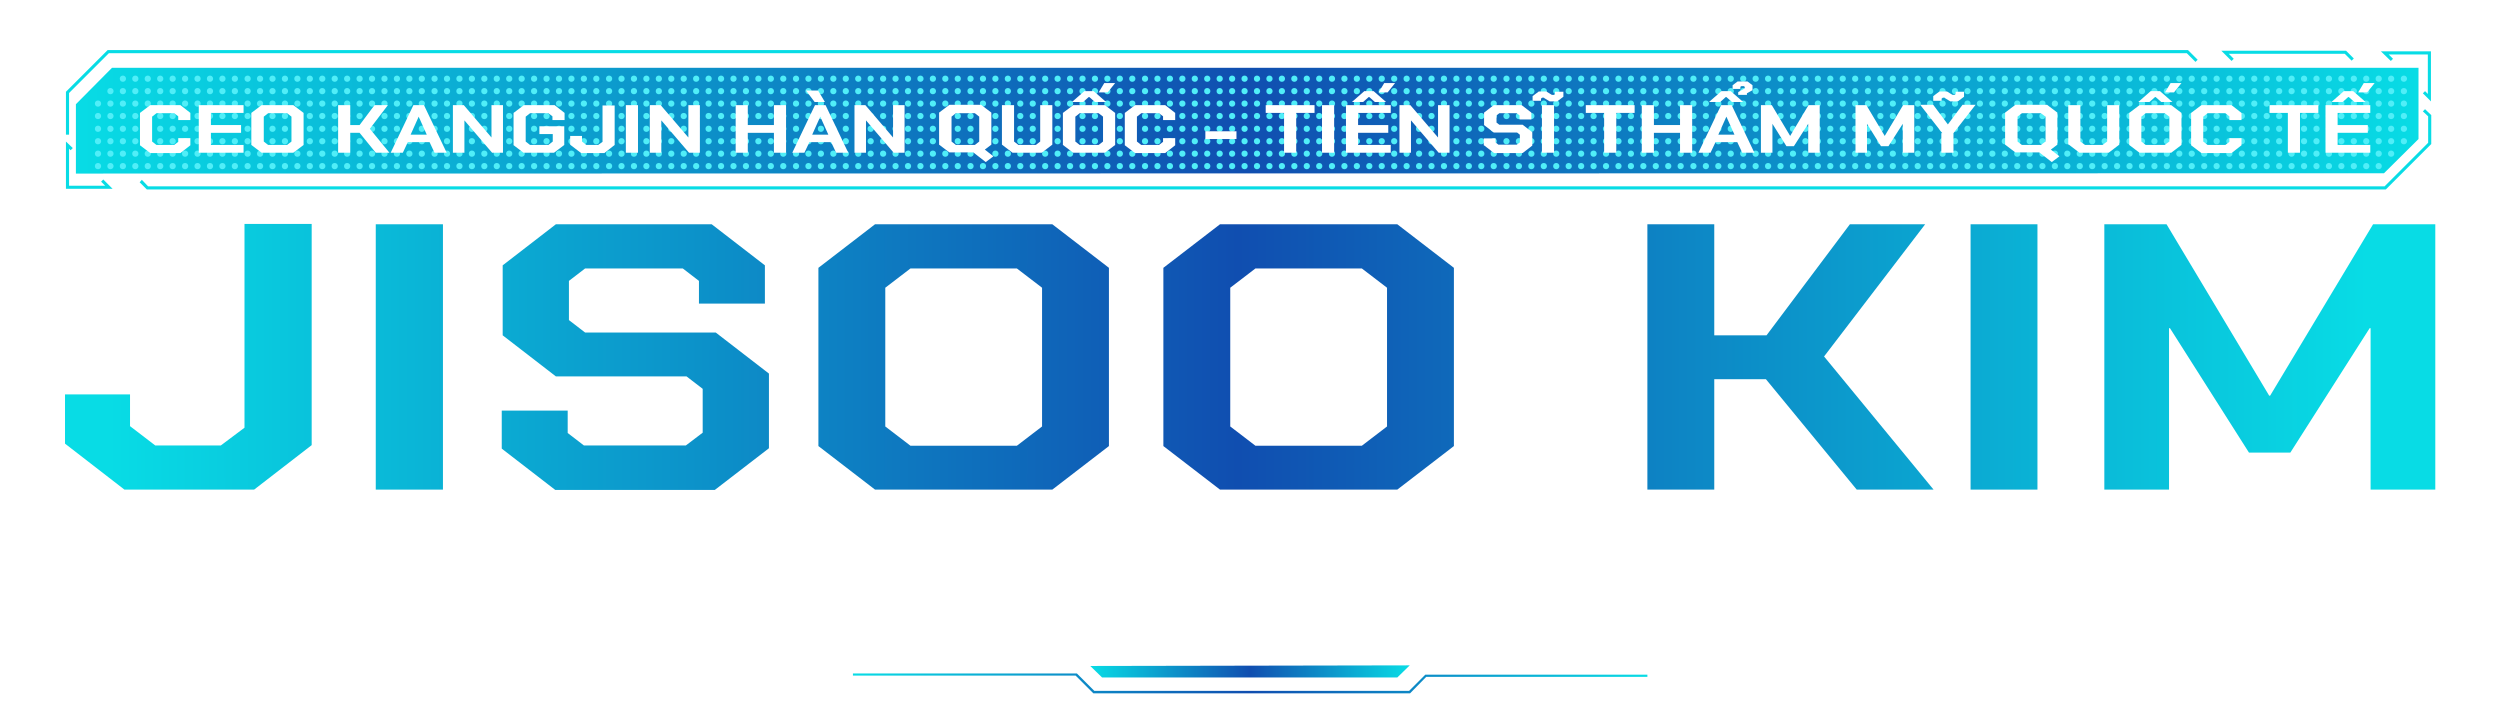 <?xml version="1.0" encoding="UTF-8"?>
<svg id="Layer_1" xmlns="http://www.w3.org/2000/svg" xmlns:xlink="http://www.w3.org/1999/xlink" version="1.1" viewBox="0 0 803.7 232.6">
  <!-- Generator: Adobe Illustrator 29.1.0, SVG Export Plug-In . SVG Version: 2.1.0 Build 142)  -->
  <defs>
    <style>
      .st0 {
        filter: url(#drop-shadow-3);
      }

      .st1 {
        fill: url(#linear-gradient1);
      }

      .st2 {
        fill: url(#linear-gradient3);
      }

      .st3 {
        fill: url(#linear-gradient4);
      }

      .st4 {
        filter: url(#outer-glow-1);
      }

      .st5 {
        fill: url(#linear-gradient);
      }

      .st6 {
        fill: url(#linear-gradient2);
        filter: url(#outer-glow-2);
      }

      .st7 {
        fill: #fff;
      }

      .st8 {
        fill: #50eef8;
      }

      .st9 {
        fill: #08dce5;
      }
    </style>
    <filter id="outer-glow-1" x="14.6" y="65.8" width="774.7" height="97.9" filterUnits="userSpaceOnUse">
      <feOffset dx="0" dy="0"/>
      <feGaussianBlur result="blur" stdDeviation="2"/>
      <feFlood flood-color="#fff" flood-opacity="1"/>
      <feComposite in2="blur" operator="in"/>
      <feComposite in="SourceGraphic"/>
    </filter>
    <linearGradient id="linear-gradient" x1="35.1" y1="114.7" x2="761" y2="114.7" gradientUnits="userSpaceOnUse">
      <stop offset="0" stop-color="#08dce5"/>
      <stop offset=".5" stop-color="#104eb0"/>
      <stop offset="1" stop-color="#08dce5"/>
    </linearGradient>
    <linearGradient id="linear-gradient1" x2="761" xlink:href="#linear-gradient"/>
    <linearGradient id="linear-gradient2" x1="24.4" y1="38.8" x2="777.5" y2="38.8" xlink:href="#linear-gradient"/>
    <filter id="outer-glow-2" x="18.2" y="15.6" width="765.4" height="46.3" filterUnits="userSpaceOnUse">
      <feOffset dx="0" dy="0"/>
      <feGaussianBlur result="blur1" stdDeviation="2"/>
      <feFlood flood-color="#fff" flood-opacity="1"/>
      <feComposite in2="blur1" operator="in"/>
      <feComposite in="SourceGraphic"/>
    </filter>
    <filter id="drop-shadow-3" x="43.7" y="24.8" width="720.3" height="27.7" filterUnits="userSpaceOnUse">
      <feOffset dx="1" dy="1"/>
      <feGaussianBlur result="blur2" stdDeviation="0"/>
      <feFlood flood-color="#0067c4" flood-opacity=".6"/>
      <feComposite in2="blur2" operator="in"/>
      <feComposite in="SourceGraphic"/>
    </filter>
    <linearGradient id="linear-gradient3" x1="274.2" y1="-121.8" x2="529.6" y2="-121.8" gradientTransform="translate(0 97.8) scale(1 -1)" gradientUnits="userSpaceOnUse">
      <stop offset="0" stop-color="#08dce5"/>
      <stop offset=".5" stop-color="#104eb0"/>
      <stop offset="1" stop-color="#08dce5"/>
    </linearGradient>
    <linearGradient id="linear-gradient4" x1="350.5" y1="-118" x2="453.2" y2="-118" xlink:href="#linear-gradient3"/>
  </defs>
  <g class="st4">
    <path class="st5" d="M20.9,142.6v-15.8h20.9v10.2l8.1,6.2h21.1l7.6-5.7v-65.5h21.6v71.1l-18.5,14.3h-41.7l-19-14.7Z"/>
    <path class="st1" d="M120.8,72.1h21.6v85.3h-21.6v-85.3Z"/>
    <path class="st5" d="M161.3,144.2v-12.2h21.2v7.2l5.2,4h32.8l5.4-4.1v-14.1l-5.2-4h-42l-17.1-13.2v-22.5l17.1-13.2h50.1l17.1,13.2v12.3h-21.2v-7.3l-5.2-4h-31.4l-5.2,4v12.6l5.2,4h42l17.1,13.2v24l-17.4,13.4h-51.3l-17.1-13.2Z"/>
    <path class="st5" d="M263.1,143.4v-57.3l18.2-14h57l18.2,14v57.3l-18.2,14h-57l-18.2-14ZM326.9,143.3l8.1-6.2v-44.6l-8.1-6.2h-34.2l-8.1,6.2v44.6l8.1,6.2h34.2Z"/>
    <path class="st5" d="M374,143.4v-57.3l18.2-14h57l18.2,14v57.3l-18.2,14h-57l-18.2-14ZM437.8,143.3l8.1-6.2v-44.6l-8.1-6.2h-34.2l-8.1,6.2v44.6l8.1,6.2h34.2Z"/>
    <path class="st5" d="M529.6,72.1h21.5v35.7h16.8l26.8-35.7h24.2l-32.5,42.5,35.2,42.8h-24.7l-29.2-35.5h-16.6v35.5h-21.5v-85.3Z"/>
    <path class="st5" d="M633.5,72.1h21.5v85.3h-21.5v-85.3Z"/>
    <path class="st5" d="M676.5,72.1h20l33,55.1h.3l33.1-55.1h20v85.3h-20.8v-51.9h-.3l-25.5,40h-13.3l-25.4-40h-.3v51.9h-20.8v-85.3Z"/>
  </g>
  <polygon class="st6" points="24.4 55.8 24.4 33.5 36 21.8 777.5 21.8 777.5 44.7 766.4 55.7 24.4 55.8"/>
  <g>
    <polygon class="st9" points="32.5 58.4 33.8 59.7 22.2 59.7 22.2 47.8 22.7 48.3 23.4 47.6 21.2 45.5 21.2 60.7 36.2 60.7 33.2 57.7 32.5 58.4"/>
    <polygon class="st9" points="22.2 29.9 35 17.1 703 17.1 705.8 19.9 706.5 19.2 703.4 16.1 34.6 16.1 21.2 29.5 21.2 43.3 22.2 43.3 22.2 29.9"/>
    <polygon class="st9" points="718.1 18.9 716.5 17.3 753.8 17.3 756 19.5 756.7 18.8 754.2 16.3 714.1 16.3 717.4 19.6 718.1 18.9"/>
    <polygon class="st9" points="769.3 18.9 767.9 17.5 780.5 17.5 780.5 30.2 779.6 29.3 778.9 30 781.5 32.6 781.5 16.5 765.4 16.5 768.6 19.6 769.3 18.9"/>
    <polygon class="st9" points="779.6 35.1 778.9 35.8 780.6 37.4 780.6 45.9 766.6 59.9 47.6 59.9 45.6 57.8 44.9 58.6 47.2 60.9 767 60.9 781.6 46.3 781.6 37 779.6 35.1"/>
  </g>
  <g>
    <circle class="st8" cx="31.5" cy="53.4" r="1"/>
    <circle class="st8" cx="31.5" cy="49.4" r="1"/>
    <circle class="st8" cx="31.5" cy="45.4" r="1"/>
    <circle class="st8" cx="31.5" cy="41.4" r="1"/>
    <circle class="st8" cx="31.5" cy="37.3" r="1"/>
    <circle class="st8" cx="31.5" cy="33.3" r="1"/>
    <circle class="st8" cx="35.5" cy="53.4" r="1"/>
    <circle class="st8" cx="35.5" cy="49.4" r="1"/>
    <circle class="st8" cx="35.5" cy="45.4" r="1"/>
    <circle class="st8" cx="35.5" cy="41.4" r="1"/>
    <circle class="st8" cx="35.5" cy="37.3" r="1"/>
    <circle class="st8" cx="35.5" cy="33.3" r="1"/>
    <circle class="st8" cx="35.5" cy="29.3" r="1"/>
    <circle class="st8" cx="39.5" cy="53.4" r="1"/>
    <circle class="st8" cx="39.5" cy="49.4" r="1"/>
    <circle class="st8" cx="39.5" cy="45.4" r="1"/>
    <circle class="st8" cx="39.5" cy="41.4" r="1"/>
    <circle class="st8" cx="39.5" cy="37.3" r="1"/>
    <circle class="st8" cx="39.5" cy="33.3" r="1"/>
    <circle class="st8" cx="39.5" cy="29.3" r="1"/>
    <circle class="st8" cx="39.5" cy="25.3" r="1"/>
    <circle class="st8" cx="43.5" cy="53.4" r="1"/>
    <circle class="st8" cx="43.5" cy="49.4" r="1"/>
    <circle class="st8" cx="43.5" cy="45.4" r="1"/>
    <circle class="st8" cx="43.5" cy="41.4" r="1"/>
    <circle class="st8" cx="43.5" cy="37.3" r="1"/>
    <circle class="st8" cx="43.5" cy="33.3" r="1"/>
    <circle class="st8" cx="43.5" cy="29.3" r="1"/>
    <circle class="st8" cx="43.5" cy="25.3" r="1"/>
    <circle class="st8" cx="47.5" cy="53.4" r="1"/>
    <circle class="st8" cx="47.5" cy="49.4" r="1"/>
    <circle class="st8" cx="47.5" cy="45.4" r="1"/>
    <circle class="st8" cx="47.5" cy="41.4" r="1"/>
    <circle class="st8" cx="47.5" cy="37.3" r="1"/>
    <circle class="st8" cx="47.5" cy="33.3" r="1"/>
    <circle class="st8" cx="47.5" cy="29.3" r="1"/>
    <circle class="st8" cx="47.5" cy="25.3" r="1"/>
    <circle class="st8" cx="51.5" cy="53.4" r="1"/>
    <circle class="st8" cx="51.5" cy="49.4" r="1"/>
    <circle class="st8" cx="51.5" cy="45.4" r="1"/>
    <circle class="st8" cx="51.5" cy="41.4" r="1"/>
    <circle class="st8" cx="51.5" cy="37.3" r="1"/>
    <circle class="st8" cx="51.5" cy="33.3" r="1"/>
    <circle class="st8" cx="51.5" cy="29.3" r="1"/>
    <circle class="st8" cx="51.5" cy="25.3" r="1"/>
    <circle class="st8" cx="55.5" cy="53.4" r="1"/>
    <circle class="st8" cx="55.5" cy="49.4" r="1"/>
    <circle class="st8" cx="55.5" cy="45.4" r="1"/>
    <circle class="st8" cx="55.5" cy="41.4" r="1"/>
    <circle class="st8" cx="55.5" cy="37.3" r="1"/>
    <circle class="st8" cx="55.5" cy="33.3" r="1"/>
    <circle class="st8" cx="55.5" cy="29.3" r="1"/>
    <circle class="st8" cx="55.5" cy="25.3" r="1"/>
    <circle class="st8" cx="59.5" cy="53.4" r="1"/>
    <circle class="st8" cx="59.5" cy="49.4" r="1"/>
    <circle class="st8" cx="59.5" cy="45.4" r="1"/>
    <circle class="st8" cx="59.5" cy="41.4" r="1"/>
    <circle class="st8" cx="59.5" cy="37.3" r="1"/>
    <circle class="st8" cx="59.5" cy="33.3" r="1"/>
    <circle class="st8" cx="59.5" cy="29.3" r="1"/>
    <circle class="st8" cx="59.5" cy="25.3" r="1"/>
    <circle class="st8" cx="63.5" cy="53.4" r="1"/>
    <circle class="st8" cx="63.5" cy="49.4" r="1"/>
    <circle class="st8" cx="63.5" cy="45.4" r="1"/>
    <circle class="st8" cx="63.5" cy="41.4" r="1"/>
    <circle class="st8" cx="63.5" cy="37.3" r="1"/>
    <circle class="st8" cx="63.5" cy="33.3" r="1"/>
    <circle class="st8" cx="63.5" cy="29.3" r="1"/>
    <circle class="st8" cx="63.5" cy="25.3" r="1"/>
    <circle class="st8" cx="67.5" cy="53.4" r="1"/>
    <circle class="st8" cx="67.5" cy="49.4" r="1"/>
    <circle class="st8" cx="67.5" cy="45.4" r="1"/>
    <circle class="st8" cx="67.5" cy="41.4" r="1"/>
    <circle class="st8" cx="67.5" cy="37.3" r="1"/>
    <circle class="st8" cx="67.5" cy="33.3" r="1"/>
    <circle class="st8" cx="67.5" cy="29.3" r="1"/>
    <circle class="st8" cx="67.5" cy="25.3" r="1"/>
    <circle class="st8" cx="71.5" cy="53.4" r="1"/>
    <circle class="st8" cx="71.5" cy="49.4" r="1"/>
    <circle class="st8" cx="71.5" cy="45.4" r="1"/>
    <circle class="st8" cx="71.5" cy="41.4" r="1"/>
    <circle class="st8" cx="71.5" cy="37.3" r="1"/>
    <circle class="st8" cx="71.5" cy="33.3" r="1"/>
    <circle class="st8" cx="71.5" cy="29.3" r="1"/>
    <circle class="st8" cx="71.5" cy="25.3" r="1"/>
    <circle class="st8" cx="75.5" cy="53.4" r="1"/>
    <circle class="st8" cx="75.5" cy="49.4" r="1"/>
    <circle class="st8" cx="75.5" cy="45.4" r="1"/>
    <circle class="st8" cx="75.5" cy="41.4" r="1"/>
    <circle class="st8" cx="75.5" cy="37.3" r="1"/>
    <circle class="st8" cx="75.5" cy="33.3" r="1"/>
    <circle class="st8" cx="75.5" cy="29.3" r="1"/>
    <circle class="st8" cx="75.5" cy="25.3" r="1"/>
    <circle class="st8" cx="79.6" cy="53.4" r="1"/>
    <circle class="st8" cx="79.6" cy="49.4" r="1"/>
    <circle class="st8" cx="79.6" cy="45.4" r="1"/>
    <circle class="st8" cx="79.6" cy="41.4" r="1"/>
    <circle class="st8" cx="79.6" cy="37.3" r="1"/>
    <circle class="st8" cx="79.6" cy="33.3" r="1"/>
    <circle class="st8" cx="79.6" cy="29.3" r="1"/>
    <circle class="st8" cx="79.6" cy="25.3" r="1"/>
    <circle class="st8" cx="83.6" cy="53.4" r="1"/>
    <circle class="st8" cx="83.6" cy="49.4" r="1"/>
    <circle class="st8" cx="83.6" cy="45.4" r="1"/>
    <circle class="st8" cx="83.6" cy="41.4" r="1"/>
    <circle class="st8" cx="83.6" cy="37.3" r="1"/>
    <circle class="st8" cx="83.6" cy="33.3" r="1"/>
    <circle class="st8" cx="83.6" cy="29.3" r="1"/>
    <circle class="st8" cx="83.6" cy="25.3" r="1"/>
    <circle class="st8" cx="87.6" cy="53.4" r="1"/>
    <circle class="st8" cx="87.6" cy="49.4" r="1"/>
    <circle class="st8" cx="87.6" cy="45.4" r="1"/>
    <circle class="st8" cx="87.6" cy="41.4" r="1"/>
    <circle class="st8" cx="87.6" cy="37.3" r="1"/>
    <circle class="st8" cx="87.6" cy="33.3" r="1"/>
    <circle class="st8" cx="87.6" cy="29.3" r="1"/>
    <circle class="st8" cx="87.6" cy="25.3" r="1"/>
    <circle class="st8" cx="91.6" cy="53.4" r="1"/>
    <circle class="st8" cx="91.6" cy="49.4" r="1"/>
    <circle class="st8" cx="91.6" cy="45.4" r="1"/>
    <circle class="st8" cx="91.6" cy="41.4" r="1"/>
    <circle class="st8" cx="91.6" cy="37.3" r="1"/>
    <circle class="st8" cx="91.6" cy="33.3" r="1"/>
    <circle class="st8" cx="91.6" cy="29.3" r="1"/>
    <circle class="st8" cx="91.6" cy="25.3" r="1"/>
    <circle class="st8" cx="95.6" cy="53.4" r="1"/>
    <circle class="st8" cx="95.6" cy="49.4" r="1"/>
    <circle class="st8" cx="95.6" cy="45.4" r="1"/>
    <circle class="st8" cx="95.6" cy="41.4" r="1"/>
    <circle class="st8" cx="95.6" cy="37.3" r="1"/>
    <circle class="st8" cx="95.6" cy="33.3" r="1"/>
    <circle class="st8" cx="95.6" cy="29.3" r="1"/>
    <circle class="st8" cx="95.6" cy="25.3" r="1"/>
    <circle class="st8" cx="99.6" cy="53.4" r="1"/>
    <circle class="st8" cx="99.6" cy="49.4" r="1"/>
    <circle class="st8" cx="99.6" cy="45.4" r="1"/>
    <circle class="st8" cx="99.6" cy="41.4" r="1"/>
    <circle class="st8" cx="99.6" cy="37.3" r="1"/>
    <circle class="st8" cx="99.6" cy="33.3" r="1"/>
    <circle class="st8" cx="99.6" cy="29.3" r="1"/>
    <circle class="st8" cx="99.6" cy="25.3" r="1"/>
    <circle class="st8" cx="103.6" cy="53.4" r="1"/>
    <circle class="st8" cx="103.6" cy="49.4" r="1"/>
    <circle class="st8" cx="103.6" cy="45.4" r="1"/>
    <circle class="st8" cx="103.6" cy="41.4" r="1"/>
    <circle class="st8" cx="103.6" cy="37.3" r="1"/>
    <circle class="st8" cx="103.6" cy="33.3" r="1"/>
    <circle class="st8" cx="103.6" cy="29.3" r="1"/>
    <circle class="st8" cx="103.6" cy="25.3" r="1"/>
    <circle class="st8" cx="107.6" cy="53.4" r="1"/>
    <circle class="st8" cx="107.6" cy="49.4" r="1"/>
    <circle class="st8" cx="107.6" cy="45.4" r="1"/>
    <circle class="st8" cx="107.6" cy="41.4" r="1"/>
    <circle class="st8" cx="107.6" cy="37.3" r="1"/>
    <circle class="st8" cx="107.6" cy="33.3" r="1"/>
    <circle class="st8" cx="107.6" cy="29.3" r="1"/>
    <circle class="st8" cx="107.6" cy="25.3" r="1"/>
    <circle class="st8" cx="111.6" cy="53.4" r="1"/>
    <circle class="st8" cx="111.6" cy="49.4" r="1"/>
    <circle class="st8" cx="111.6" cy="45.4" r="1"/>
    <circle class="st8" cx="111.6" cy="41.4" r="1"/>
    <circle class="st8" cx="111.6" cy="37.3" r="1"/>
    <circle class="st8" cx="111.6" cy="33.3" r="1"/>
    <circle class="st8" cx="111.6" cy="29.3" r="1"/>
    <circle class="st8" cx="111.6" cy="25.3" r="1"/>
    <circle class="st8" cx="115.6" cy="53.4" r="1"/>
    <circle class="st8" cx="115.6" cy="49.4" r="1"/>
    <circle class="st8" cx="115.6" cy="45.4" r="1"/>
    <circle class="st8" cx="115.6" cy="41.4" r="1"/>
    <circle class="st8" cx="115.6" cy="37.3" r="1"/>
    <circle class="st8" cx="115.6" cy="33.3" r="1"/>
    <circle class="st8" cx="115.6" cy="29.3" r="1"/>
    <circle class="st8" cx="115.6" cy="25.3" r="1"/>
    <circle class="st8" cx="119.6" cy="53.4" r="1"/>
    <circle class="st8" cx="119.6" cy="49.4" r="1"/>
    <circle class="st8" cx="119.6" cy="45.4" r="1"/>
    <circle class="st8" cx="119.6" cy="41.4" r="1"/>
    <circle class="st8" cx="119.6" cy="37.3" r="1"/>
    <circle class="st8" cx="119.6" cy="33.3" r="1"/>
    <circle class="st8" cx="119.6" cy="29.3" r="1"/>
    <circle class="st8" cx="119.6" cy="25.3" r="1"/>
    <circle class="st8" cx="123.6" cy="53.4" r="1"/>
    <circle class="st8" cx="123.6" cy="49.4" r="1"/>
    <circle class="st8" cx="123.6" cy="45.4" r="1"/>
    <circle class="st8" cx="123.6" cy="41.4" r="1"/>
    <circle class="st8" cx="123.6" cy="37.3" r="1"/>
    <circle class="st8" cx="123.6" cy="33.3" r="1"/>
    <circle class="st8" cx="123.6" cy="29.3" r="1"/>
    <circle class="st8" cx="123.6" cy="25.3" r="1"/>
    <circle class="st8" cx="127.6" cy="53.4" r="1"/>
    <circle class="st8" cx="127.6" cy="49.4" r="1"/>
    <circle class="st8" cx="127.6" cy="45.4" r="1"/>
    <circle class="st8" cx="127.6" cy="41.4" r="1"/>
    <circle class="st8" cx="127.6" cy="37.3" r="1"/>
    <circle class="st8" cx="127.6" cy="33.3" r="1"/>
    <circle class="st8" cx="127.6" cy="29.3" r="1"/>
    <circle class="st8" cx="127.6" cy="25.3" r="1"/>
    <circle class="st8" cx="131.6" cy="53.4" r="1"/>
    <circle class="st8" cx="131.6" cy="49.4" r="1"/>
    <circle class="st8" cx="131.6" cy="45.4" r="1"/>
    <circle class="st8" cx="131.6" cy="41.4" r="1"/>
    <circle class="st8" cx="131.6" cy="37.3" r="1"/>
    <circle class="st8" cx="131.6" cy="33.3" r="1"/>
    <circle class="st8" cx="131.6" cy="29.3" r="1"/>
    <circle class="st8" cx="131.6" cy="25.3" r="1"/>
    <circle class="st8" cx="135.6" cy="53.4" r="1"/>
    <circle class="st8" cx="135.6" cy="49.4" r="1"/>
    <circle class="st8" cx="135.6" cy="45.4" r="1"/>
    <circle class="st8" cx="135.6" cy="41.4" r="1"/>
    <circle class="st8" cx="135.6" cy="37.3" r="1"/>
    <circle class="st8" cx="135.6" cy="33.3" r="1"/>
    <circle class="st8" cx="135.6" cy="29.3" r="1"/>
    <circle class="st8" cx="135.6" cy="25.3" r="1"/>
    <circle class="st8" cx="139.7" cy="53.4" r="1"/>
    <circle class="st8" cx="139.7" cy="49.4" r="1"/>
    <circle class="st8" cx="139.7" cy="45.4" r="1"/>
    <circle class="st8" cx="139.7" cy="41.4" r="1"/>
    <circle class="st8" cx="139.7" cy="37.3" r="1"/>
    <circle class="st8" cx="139.7" cy="33.3" r="1"/>
    <circle class="st8" cx="139.7" cy="29.3" r="1"/>
    <circle class="st8" cx="139.7" cy="25.3" r="1"/>
    <circle class="st8" cx="143.7" cy="53.4" r="1"/>
    <circle class="st8" cx="143.7" cy="49.4" r="1"/>
    <circle class="st8" cx="143.7" cy="45.4" r="1"/>
    <circle class="st8" cx="143.7" cy="41.4" r="1"/>
    <circle class="st8" cx="143.7" cy="37.3" r="1"/>
    <circle class="st8" cx="143.7" cy="33.3" r="1"/>
    <circle class="st8" cx="143.7" cy="29.3" r="1"/>
    <circle class="st8" cx="143.7" cy="25.3" r="1"/>
    <circle class="st8" cx="147.7" cy="53.4" r="1"/>
    <circle class="st8" cx="147.7" cy="49.4" r="1"/>
    <circle class="st8" cx="147.7" cy="45.4" r="1"/>
    <circle class="st8" cx="147.7" cy="41.4" r="1"/>
    <circle class="st8" cx="147.7" cy="37.3" r="1"/>
    <circle class="st8" cx="147.7" cy="33.3" r="1"/>
    <circle class="st8" cx="147.7" cy="29.3" r="1"/>
    <circle class="st8" cx="147.7" cy="25.3" r="1"/>
    <circle class="st8" cx="151.7" cy="53.4" r="1"/>
    <circle class="st8" cx="151.7" cy="49.4" r="1"/>
    <circle class="st8" cx="151.7" cy="45.4" r="1"/>
    <circle class="st8" cx="151.7" cy="41.4" r="1"/>
    <circle class="st8" cx="151.7" cy="37.3" r="1"/>
    <circle class="st8" cx="151.7" cy="33.3" r="1"/>
    <circle class="st8" cx="151.7" cy="29.3" r="1"/>
    <circle class="st8" cx="151.7" cy="25.3" r="1"/>
    <circle class="st8" cx="155.7" cy="53.4" r="1"/>
    <circle class="st8" cx="155.7" cy="49.4" r="1"/>
    <circle class="st8" cx="155.7" cy="45.4" r="1"/>
    <circle class="st8" cx="155.7" cy="41.4" r="1"/>
    <circle class="st8" cx="155.7" cy="37.3" r="1"/>
    <circle class="st8" cx="155.7" cy="33.3" r="1"/>
    <circle class="st8" cx="155.7" cy="29.3" r="1"/>
    <circle class="st8" cx="155.7" cy="25.3" r="1"/>
    <circle class="st8" cx="159.7" cy="53.4" r="1"/>
    <circle class="st8" cx="159.7" cy="49.4" r="1"/>
    <circle class="st8" cx="159.7" cy="45.4" r="1"/>
    <circle class="st8" cx="159.7" cy="41.4" r="1"/>
    <circle class="st8" cx="159.7" cy="37.3" r="1"/>
    <circle class="st8" cx="159.7" cy="33.3" r="1"/>
    <circle class="st8" cx="159.7" cy="29.3" r="1"/>
    <circle class="st8" cx="159.7" cy="25.3" r="1"/>
    <circle class="st8" cx="163.7" cy="53.4" r="1"/>
    <circle class="st8" cx="163.7" cy="49.4" r="1"/>
    <circle class="st8" cx="163.7" cy="45.4" r="1"/>
    <circle class="st8" cx="163.7" cy="41.4" r="1"/>
    <circle class="st8" cx="163.7" cy="37.3" r="1"/>
    <circle class="st8" cx="163.7" cy="33.3" r="1"/>
    <circle class="st8" cx="163.7" cy="29.3" r="1"/>
    <circle class="st8" cx="163.7" cy="25.3" r="1"/>
    <circle class="st8" cx="167.7" cy="53.4" r="1"/>
    <circle class="st8" cx="167.7" cy="49.4" r="1"/>
    <circle class="st8" cx="167.7" cy="45.4" r="1"/>
    <circle class="st8" cx="167.7" cy="41.4" r="1"/>
    <circle class="st8" cx="167.7" cy="37.3" r="1"/>
    <circle class="st8" cx="167.7" cy="33.3" r="1"/>
    <circle class="st8" cx="167.7" cy="29.3" r="1"/>
    <circle class="st8" cx="167.7" cy="25.3" r="1"/>
    <circle class="st8" cx="171.7" cy="53.4" r="1"/>
    <circle class="st8" cx="171.7" cy="49.4" r="1"/>
    <circle class="st8" cx="171.7" cy="45.4" r="1"/>
    <circle class="st8" cx="171.7" cy="41.4" r="1"/>
    <circle class="st8" cx="171.7" cy="37.3" r="1"/>
    <circle class="st8" cx="171.7" cy="33.3" r="1"/>
    <circle class="st8" cx="171.7" cy="29.3" r="1"/>
    <circle class="st8" cx="171.7" cy="25.3" r="1"/>
    <circle class="st8" cx="175.7" cy="53.4" r="1"/>
    <circle class="st8" cx="175.7" cy="49.4" r="1"/>
    <circle class="st8" cx="175.7" cy="45.4" r="1"/>
    <circle class="st8" cx="175.7" cy="41.4" r="1"/>
    <circle class="st8" cx="175.7" cy="37.3" r="1"/>
    <circle class="st8" cx="175.7" cy="33.3" r="1"/>
    <circle class="st8" cx="175.7" cy="29.3" r="1"/>
    <circle class="st8" cx="175.7" cy="25.3" r="1"/>
    <circle class="st8" cx="179.7" cy="53.4" r="1"/>
    <circle class="st8" cx="179.7" cy="49.4" r="1"/>
    <circle class="st8" cx="179.7" cy="45.4" r="1"/>
    <circle class="st8" cx="179.7" cy="41.4" r="1"/>
    <circle class="st8" cx="179.7" cy="37.3" r="1"/>
    <circle class="st8" cx="179.7" cy="33.3" r="1"/>
    <circle class="st8" cx="179.7" cy="29.3" r="1"/>
    <circle class="st8" cx="179.7" cy="25.3" r="1"/>
    <circle class="st8" cx="183.7" cy="53.4" r="1"/>
    <circle class="st8" cx="183.7" cy="49.4" r="1"/>
    <circle class="st8" cx="183.7" cy="45.4" r="1"/>
    <circle class="st8" cx="183.7" cy="41.4" r="1"/>
    <circle class="st8" cx="183.7" cy="37.3" r="1"/>
    <circle class="st8" cx="183.7" cy="33.3" r="1"/>
    <circle class="st8" cx="183.7" cy="29.3" r="1"/>
    <circle class="st8" cx="183.7" cy="25.3" r="1"/>
    <circle class="st8" cx="187.7" cy="53.4" r="1"/>
    <circle class="st8" cx="187.7" cy="49.4" r="1"/>
    <circle class="st8" cx="187.7" cy="45.4" r="1"/>
    <circle class="st8" cx="187.7" cy="41.4" r="1"/>
    <circle class="st8" cx="187.7" cy="37.3" r="1"/>
    <circle class="st8" cx="187.7" cy="33.3" r="1"/>
    <circle class="st8" cx="187.7" cy="29.3" r="1"/>
    <circle class="st8" cx="187.7" cy="25.3" r="1"/>
    <circle class="st8" cx="191.7" cy="53.4" r="1"/>
    <circle class="st8" cx="191.7" cy="49.4" r="1"/>
    <circle class="st8" cx="191.7" cy="45.4" r="1"/>
    <circle class="st8" cx="191.7" cy="41.4" r="1"/>
    <circle class="st8" cx="191.7" cy="37.3" r="1"/>
    <circle class="st8" cx="191.7" cy="33.3" r="1"/>
    <circle class="st8" cx="191.7" cy="29.3" r="1"/>
    <circle class="st8" cx="191.7" cy="25.3" r="1"/>
    <circle class="st8" cx="195.8" cy="53.4" r="1"/>
    <circle class="st8" cx="195.8" cy="49.4" r="1"/>
    <circle class="st8" cx="195.8" cy="45.4" r="1"/>
    <circle class="st8" cx="195.8" cy="41.4" r="1"/>
    <circle class="st8" cx="195.8" cy="37.3" r="1"/>
    <circle class="st8" cx="195.8" cy="33.3" r="1"/>
    <circle class="st8" cx="195.8" cy="29.3" r="1"/>
    <circle class="st8" cx="195.8" cy="25.3" r="1"/>
    <circle class="st8" cx="199.8" cy="53.4" r="1"/>
    <circle class="st8" cx="199.8" cy="49.4" r="1"/>
    <circle class="st8" cx="199.8" cy="45.4" r="1"/>
    <circle class="st8" cx="199.8" cy="41.4" r="1"/>
    <circle class="st8" cx="199.8" cy="37.3" r="1"/>
    <circle class="st8" cx="199.8" cy="33.3" r="1"/>
    <circle class="st8" cx="199.8" cy="29.3" r="1"/>
    <circle class="st8" cx="199.8" cy="25.3" r="1"/>
    <circle class="st8" cx="203.8" cy="53.4" r="1"/>
    <circle class="st8" cx="203.8" cy="49.4" r="1"/>
    <circle class="st8" cx="203.8" cy="45.4" r="1"/>
    <circle class="st8" cx="203.8" cy="41.4" r="1"/>
    <circle class="st8" cx="203.8" cy="37.3" r="1"/>
    <circle class="st8" cx="203.8" cy="33.3" r="1"/>
    <circle class="st8" cx="203.8" cy="29.3" r="1"/>
    <circle class="st8" cx="203.8" cy="25.3" r="1"/>
    <circle class="st8" cx="207.8" cy="53.4" r="1"/>
    <circle class="st8" cx="207.8" cy="49.4" r="1"/>
    <circle class="st8" cx="207.8" cy="45.4" r="1"/>
    <circle class="st8" cx="207.8" cy="41.4" r="1"/>
    <circle class="st8" cx="207.8" cy="37.3" r="1"/>
    <circle class="st8" cx="207.8" cy="33.3" r="1"/>
    <circle class="st8" cx="207.8" cy="29.3" r="1"/>
    <circle class="st8" cx="207.8" cy="25.3" r="1"/>
    <circle class="st8" cx="211.8" cy="53.4" r="1"/>
    <circle class="st8" cx="211.8" cy="49.4" r="1"/>
    <circle class="st8" cx="211.8" cy="45.4" r="1"/>
    <circle class="st8" cx="211.8" cy="41.4" r="1"/>
    <circle class="st8" cx="211.8" cy="37.3" r="1"/>
    <circle class="st8" cx="211.8" cy="33.3" r="1"/>
    <circle class="st8" cx="211.8" cy="29.3" r="1"/>
    <circle class="st8" cx="211.8" cy="25.3" r="1"/>
    <circle class="st8" cx="215.8" cy="53.4" r="1"/>
    <circle class="st8" cx="215.8" cy="49.4" r="1"/>
    <circle class="st8" cx="215.8" cy="45.4" r="1"/>
    <circle class="st8" cx="215.8" cy="41.4" r="1"/>
    <circle class="st8" cx="215.8" cy="37.3" r="1"/>
    <circle class="st8" cx="215.8" cy="33.3" r="1"/>
    <circle class="st8" cx="215.8" cy="29.3" r="1"/>
    <circle class="st8" cx="215.8" cy="25.3" r="1"/>
    <circle class="st8" cx="219.8" cy="53.4" r="1"/>
    <circle class="st8" cx="219.8" cy="49.4" r="1"/>
    <circle class="st8" cx="219.8" cy="45.4" r="1"/>
    <circle class="st8" cx="219.8" cy="41.4" r="1"/>
    <circle class="st8" cx="219.8" cy="37.3" r="1"/>
    <circle class="st8" cx="219.8" cy="33.3" r="1"/>
    <circle class="st8" cx="219.8" cy="29.3" r="1"/>
    <circle class="st8" cx="219.8" cy="25.3" r="1"/>
    <circle class="st8" cx="223.8" cy="53.4" r="1"/>
    <circle class="st8" cx="223.8" cy="49.4" r="1"/>
    <circle class="st8" cx="223.8" cy="45.4" r="1"/>
    <circle class="st8" cx="223.8" cy="41.4" r="1"/>
    <circle class="st8" cx="223.8" cy="37.3" r="1"/>
    <circle class="st8" cx="223.8" cy="33.3" r="1"/>
    <circle class="st8" cx="223.8" cy="29.3" r="1"/>
    <circle class="st8" cx="223.8" cy="25.3" r="1"/>
    <circle class="st8" cx="227.8" cy="53.4" r="1"/>
    <circle class="st8" cx="227.8" cy="49.4" r="1"/>
    <circle class="st8" cx="227.8" cy="45.4" r="1"/>
    <circle class="st8" cx="227.8" cy="41.4" r="1"/>
    <circle class="st8" cx="227.8" cy="37.3" r="1"/>
    <circle class="st8" cx="227.8" cy="33.3" r="1"/>
    <circle class="st8" cx="227.8" cy="29.3" r="1"/>
    <circle class="st8" cx="227.8" cy="25.3" r="1"/>
    <circle class="st8" cx="231.8" cy="53.4" r="1"/>
    <circle class="st8" cx="231.8" cy="49.4" r="1"/>
    <circle class="st8" cx="231.8" cy="45.4" r="1"/>
    <circle class="st8" cx="231.8" cy="41.4" r="1"/>
    <circle class="st8" cx="231.8" cy="37.3" r="1"/>
    <circle class="st8" cx="231.8" cy="33.3" r="1"/>
    <circle class="st8" cx="231.8" cy="29.3" r="1"/>
    <circle class="st8" cx="231.8" cy="25.3" r="1"/>
    <circle class="st8" cx="235.8" cy="53.4" r="1"/>
    <circle class="st8" cx="235.8" cy="49.4" r="1"/>
    <circle class="st8" cx="235.8" cy="45.4" r="1"/>
    <circle class="st8" cx="235.8" cy="41.4" r="1"/>
    <circle class="st8" cx="235.8" cy="37.3" r="1"/>
    <circle class="st8" cx="235.8" cy="33.3" r="1"/>
    <circle class="st8" cx="235.8" cy="29.3" r="1"/>
    <circle class="st8" cx="235.8" cy="25.3" r="1"/>
    <circle class="st8" cx="239.8" cy="53.4" r="1"/>
    <circle class="st8" cx="239.8" cy="49.4" r="1"/>
    <circle class="st8" cx="239.8" cy="45.4" r="1"/>
    <circle class="st8" cx="239.8" cy="41.4" r="1"/>
    <circle class="st8" cx="239.8" cy="37.3" r="1"/>
    <circle class="st8" cx="239.8" cy="33.3" r="1"/>
    <circle class="st8" cx="239.8" cy="29.3" r="1"/>
    <circle class="st8" cx="239.8" cy="25.3" r="1"/>
    <circle class="st8" cx="243.8" cy="53.4" r="1"/>
    <circle class="st8" cx="243.8" cy="49.4" r="1"/>
    <circle class="st8" cx="243.8" cy="45.4" r="1"/>
    <circle class="st8" cx="243.8" cy="41.4" r="1"/>
    <circle class="st8" cx="243.8" cy="37.3" r="1"/>
    <circle class="st8" cx="243.8" cy="33.3" r="1"/>
    <circle class="st8" cx="243.8" cy="29.3" r="1"/>
    <circle class="st8" cx="243.8" cy="25.3" r="1"/>
    <circle class="st8" cx="247.8" cy="53.4" r="1"/>
    <circle class="st8" cx="247.8" cy="49.4" r="1"/>
    <circle class="st8" cx="247.8" cy="45.4" r="1"/>
    <circle class="st8" cx="247.8" cy="41.4" r="1"/>
    <circle class="st8" cx="247.8" cy="37.3" r="1"/>
    <circle class="st8" cx="247.8" cy="33.3" r="1"/>
    <circle class="st8" cx="247.8" cy="29.3" r="1"/>
    <circle class="st8" cx="247.8" cy="25.3" r="1"/>
    <circle class="st8" cx="251.8" cy="53.4" r="1"/>
    <circle class="st8" cx="251.8" cy="49.4" r="1"/>
    <circle class="st8" cx="251.8" cy="45.4" r="1"/>
    <circle class="st8" cx="251.8" cy="41.4" r="1"/>
    <circle class="st8" cx="251.8" cy="37.3" r="1"/>
    <circle class="st8" cx="251.8" cy="33.3" r="1"/>
    <circle class="st8" cx="251.8" cy="29.3" r="1"/>
    <circle class="st8" cx="251.8" cy="25.3" r="1"/>
    <circle class="st8" cx="255.9" cy="53.4" r="1"/>
    <circle class="st8" cx="255.9" cy="49.4" r="1"/>
    <circle class="st8" cx="255.9" cy="45.4" r="1"/>
    <circle class="st8" cx="255.9" cy="41.4" r="1"/>
    <circle class="st8" cx="255.9" cy="37.3" r="1"/>
    <circle class="st8" cx="255.9" cy="33.3" r="1"/>
    <circle class="st8" cx="255.9" cy="29.3" r="1"/>
    <circle class="st8" cx="255.9" cy="25.3" r="1"/>
    <circle class="st8" cx="259.9" cy="53.4" r="1"/>
    <circle class="st8" cx="259.9" cy="49.4" r="1"/>
    <circle class="st8" cx="259.9" cy="45.4" r="1"/>
    <circle class="st8" cx="259.9" cy="41.4" r="1"/>
    <circle class="st8" cx="259.9" cy="37.3" r="1"/>
    <circle class="st8" cx="259.9" cy="33.3" r="1"/>
    <circle class="st8" cx="259.9" cy="29.3" r="1"/>
    <circle class="st8" cx="259.9" cy="25.3" r="1"/>
    <circle class="st8" cx="263.9" cy="53.4" r="1"/>
    <circle class="st8" cx="263.9" cy="49.4" r="1"/>
    <circle class="st8" cx="263.9" cy="45.4" r="1"/>
    <circle class="st8" cx="263.9" cy="41.4" r="1"/>
    <circle class="st8" cx="263.9" cy="37.3" r="1"/>
    <circle class="st8" cx="263.9" cy="33.3" r="1"/>
    <circle class="st8" cx="263.9" cy="29.3" r="1"/>
    <circle class="st8" cx="263.9" cy="25.3" r="1"/>
    <circle class="st8" cx="267.9" cy="53.4" r="1"/>
    <circle class="st8" cx="267.9" cy="49.4" r="1"/>
    <circle class="st8" cx="267.9" cy="45.4" r="1"/>
    <circle class="st8" cx="267.9" cy="41.4" r="1"/>
    <circle class="st8" cx="267.9" cy="37.3" r="1"/>
    <circle class="st8" cx="267.9" cy="33.3" r="1"/>
    <circle class="st8" cx="267.9" cy="29.3" r="1"/>
    <circle class="st8" cx="267.9" cy="25.3" r="1"/>
    <circle class="st8" cx="271.9" cy="53.4" r="1"/>
    <circle class="st8" cx="271.9" cy="49.4" r="1"/>
    <circle class="st8" cx="271.9" cy="45.4" r="1"/>
    <circle class="st8" cx="271.9" cy="41.4" r="1"/>
    <circle class="st8" cx="271.9" cy="37.3" r="1"/>
    <circle class="st8" cx="271.9" cy="33.3" r="1"/>
    <circle class="st8" cx="271.9" cy="29.3" r="1"/>
    <circle class="st8" cx="271.9" cy="25.3" r="1"/>
    <circle class="st8" cx="275.9" cy="53.4" r="1"/>
    <circle class="st8" cx="275.9" cy="49.4" r="1"/>
    <circle class="st8" cx="275.9" cy="45.4" r="1"/>
    <circle class="st8" cx="275.9" cy="41.4" r="1"/>
    <circle class="st8" cx="275.9" cy="37.3" r="1"/>
    <circle class="st8" cx="275.9" cy="33.3" r="1"/>
    <circle class="st8" cx="275.9" cy="29.3" r="1"/>
    <circle class="st8" cx="275.9" cy="25.3" r="1"/>
    <circle class="st8" cx="279.9" cy="53.4" r="1"/>
    <circle class="st8" cx="279.9" cy="49.4" r="1"/>
    <circle class="st8" cx="279.9" cy="45.4" r="1"/>
    <circle class="st8" cx="279.9" cy="41.4" r="1"/>
    <circle class="st8" cx="279.9" cy="37.3" r="1"/>
    <circle class="st8" cx="279.9" cy="33.3" r="1"/>
    <circle class="st8" cx="279.9" cy="29.3" r="1"/>
    <circle class="st8" cx="279.9" cy="25.3" r="1"/>
    <circle class="st8" cx="283.9" cy="53.4" r="1"/>
    <circle class="st8" cx="283.9" cy="49.4" r="1"/>
    <circle class="st8" cx="283.9" cy="45.4" r="1"/>
    <circle class="st8" cx="283.9" cy="41.4" r="1"/>
    <circle class="st8" cx="283.9" cy="37.3" r="1"/>
    <circle class="st8" cx="283.9" cy="33.3" r="1"/>
    <circle class="st8" cx="283.9" cy="29.3" r="1"/>
    <circle class="st8" cx="283.9" cy="25.3" r="1"/>
    <circle class="st8" cx="287.9" cy="53.4" r="1"/>
    <circle class="st8" cx="287.9" cy="49.4" r="1"/>
    <circle class="st8" cx="287.9" cy="45.4" r="1"/>
    <circle class="st8" cx="287.9" cy="41.4" r="1"/>
    <circle class="st8" cx="287.9" cy="37.3" r="1"/>
    <circle class="st8" cx="287.9" cy="33.3" r="1"/>
    <circle class="st8" cx="287.9" cy="29.3" r="1"/>
    <circle class="st8" cx="287.9" cy="25.3" r="1"/>
    <circle class="st8" cx="291.9" cy="53.4" r="1"/>
    <circle class="st8" cx="291.9" cy="49.4" r="1"/>
    <circle class="st8" cx="291.9" cy="45.4" r="1"/>
    <circle class="st8" cx="291.9" cy="41.4" r="1"/>
    <circle class="st8" cx="291.9" cy="37.3" r="1"/>
    <circle class="st8" cx="291.9" cy="33.3" r="1"/>
    <circle class="st8" cx="291.9" cy="29.3" r="1"/>
    <circle class="st8" cx="291.9" cy="25.3" r="1"/>
    <circle class="st8" cx="295.9" cy="53.4" r="1"/>
    <circle class="st8" cx="295.9" cy="49.4" r="1"/>
    <circle class="st8" cx="295.9" cy="45.4" r="1"/>
    <circle class="st8" cx="295.9" cy="41.4" r="1"/>
    <circle class="st8" cx="295.9" cy="37.3" r="1"/>
    <circle class="st8" cx="295.9" cy="33.3" r="1"/>
    <circle class="st8" cx="295.9" cy="29.3" r="1"/>
    <circle class="st8" cx="295.9" cy="25.3" r="1"/>
    <circle class="st8" cx="299.9" cy="53.4" r="1"/>
    <circle class="st8" cx="299.9" cy="49.4" r="1"/>
    <circle class="st8" cx="299.9" cy="45.4" r="1"/>
    <circle class="st8" cx="299.9" cy="41.4" r="1"/>
    <circle class="st8" cx="299.9" cy="37.3" r="1"/>
    <circle class="st8" cx="299.9" cy="33.3" r="1"/>
    <circle class="st8" cx="299.9" cy="29.3" r="1"/>
    <circle class="st8" cx="299.9" cy="25.3" r="1"/>
    <circle class="st8" cx="303.9" cy="53.4" r="1"/>
    <circle class="st8" cx="303.9" cy="49.4" r="1"/>
    <circle class="st8" cx="303.9" cy="45.4" r="1"/>
    <circle class="st8" cx="303.9" cy="41.4" r="1"/>
    <circle class="st8" cx="303.9" cy="37.3" r="1"/>
    <circle class="st8" cx="303.9" cy="33.3" r="1"/>
    <circle class="st8" cx="303.9" cy="29.3" r="1"/>
    <circle class="st8" cx="303.9" cy="25.3" r="1"/>
    <circle class="st8" cx="307.9" cy="53.4" r="1"/>
    <circle class="st8" cx="307.9" cy="49.4" r="1"/>
    <circle class="st8" cx="307.9" cy="45.4" r="1"/>
    <circle class="st8" cx="307.9" cy="41.4" r="1"/>
    <circle class="st8" cx="307.9" cy="37.3" r="1"/>
    <circle class="st8" cx="307.9" cy="33.3" r="1"/>
    <circle class="st8" cx="307.9" cy="29.3" r="1"/>
    <circle class="st8" cx="307.9" cy="25.3" r="1"/>
    <circle class="st8" cx="312" cy="53.4" r="1"/>
    <circle class="st8" cx="312" cy="49.4" r="1"/>
    <circle class="st8" cx="312" cy="45.4" r="1"/>
    <circle class="st8" cx="312" cy="41.4" r="1"/>
    <circle class="st8" cx="312" cy="37.3" r="1"/>
    <circle class="st8" cx="312" cy="33.3" r="1"/>
    <circle class="st8" cx="312" cy="29.3" r="1"/>
    <circle class="st8" cx="312" cy="25.3" r="1"/>
    <circle class="st8" cx="316" cy="53.4" r="1"/>
    <circle class="st8" cx="316" cy="49.4" r="1"/>
    <circle class="st8" cx="316" cy="45.4" r="1"/>
    <circle class="st8" cx="316" cy="41.4" r="1"/>
    <circle class="st8" cx="316" cy="37.3" r="1"/>
    <circle class="st8" cx="316" cy="33.3" r="1"/>
    <circle class="st8" cx="316" cy="29.3" r="1"/>
    <circle class="st8" cx="316" cy="25.3" r="1"/>
    <circle class="st8" cx="320" cy="53.4" r="1"/>
    <circle class="st8" cx="320" cy="49.4" r="1"/>
    <circle class="st8" cx="320" cy="45.4" r="1"/>
    <circle class="st8" cx="320" cy="41.4" r="1"/>
    <circle class="st8" cx="320" cy="37.3" r="1"/>
    <circle class="st8" cx="320" cy="33.3" r="1"/>
    <circle class="st8" cx="320" cy="29.3" r="1"/>
    <circle class="st8" cx="320" cy="25.3" r="1"/>
    <circle class="st8" cx="324" cy="53.4" r="1"/>
    <circle class="st8" cx="324" cy="49.4" r="1"/>
    <circle class="st8" cx="324" cy="45.4" r="1"/>
    <circle class="st8" cx="324" cy="41.4" r="1"/>
    <circle class="st8" cx="324" cy="37.3" r="1"/>
    <circle class="st8" cx="324" cy="33.3" r="1"/>
    <circle class="st8" cx="324" cy="29.3" r="1"/>
    <circle class="st8" cx="324" cy="25.3" r="1"/>
    <circle class="st8" cx="328" cy="53.4" r="1"/>
    <circle class="st8" cx="328" cy="49.4" r="1"/>
    <circle class="st8" cx="328" cy="45.4" r="1"/>
    <circle class="st8" cx="328" cy="41.4" r="1"/>
    <circle class="st8" cx="328" cy="37.3" r="1"/>
    <circle class="st8" cx="328" cy="33.3" r="1"/>
    <circle class="st8" cx="328" cy="29.3" r="1"/>
    <circle class="st8" cx="328" cy="25.3" r="1"/>
    <circle class="st8" cx="332" cy="53.4" r="1"/>
    <circle class="st8" cx="332" cy="49.4" r="1"/>
    <circle class="st8" cx="332" cy="45.4" r="1"/>
    <circle class="st8" cx="332" cy="41.4" r="1"/>
    <circle class="st8" cx="332" cy="37.3" r="1"/>
    <circle class="st8" cx="332" cy="33.3" r="1"/>
    <circle class="st8" cx="332" cy="29.3" r="1"/>
    <circle class="st8" cx="332" cy="25.3" r="1"/>
    <circle class="st8" cx="336" cy="53.4" r="1"/>
    <circle class="st8" cx="336" cy="49.4" r="1"/>
    <circle class="st8" cx="336" cy="45.4" r="1"/>
    <circle class="st8" cx="336" cy="41.4" r="1"/>
    <circle class="st8" cx="336" cy="37.3" r="1"/>
    <circle class="st8" cx="336" cy="33.3" r="1"/>
    <circle class="st8" cx="336" cy="29.3" r="1"/>
    <circle class="st8" cx="336" cy="25.3" r="1"/>
    <circle class="st8" cx="340" cy="53.4" r="1"/>
    <circle class="st8" cx="340" cy="49.4" r="1"/>
    <circle class="st8" cx="340" cy="45.4" r="1"/>
    <circle class="st8" cx="340" cy="41.4" r="1"/>
    <circle class="st8" cx="340" cy="37.3" r="1"/>
    <circle class="st8" cx="340" cy="33.3" r="1"/>
    <circle class="st8" cx="340" cy="29.3" r="1"/>
    <circle class="st8" cx="340" cy="25.3" r="1"/>
    <circle class="st8" cx="344" cy="53.4" r="1"/>
    <circle class="st8" cx="344" cy="49.4" r="1"/>
    <circle class="st8" cx="344" cy="45.4" r="1"/>
    <circle class="st8" cx="344" cy="41.4" r="1"/>
    <circle class="st8" cx="344" cy="37.3" r="1"/>
    <circle class="st8" cx="344" cy="33.3" r="1"/>
    <circle class="st8" cx="344" cy="29.3" r="1"/>
    <circle class="st8" cx="344" cy="25.3" r="1"/>
    <circle class="st8" cx="348" cy="53.4" r="1"/>
    <circle class="st8" cx="348" cy="49.4" r="1"/>
    <circle class="st8" cx="348" cy="45.4" r="1"/>
    <circle class="st8" cx="348" cy="41.4" r="1"/>
    <circle class="st8" cx="348" cy="37.3" r="1"/>
    <circle class="st8" cx="348" cy="33.3" r="1"/>
    <circle class="st8" cx="348" cy="29.3" r="1"/>
    <circle class="st8" cx="348" cy="25.3" r="1"/>
    <circle class="st8" cx="352" cy="53.4" r="1"/>
    <circle class="st8" cx="352" cy="49.4" r="1"/>
    <circle class="st8" cx="352" cy="45.4" r="1"/>
    <circle class="st8" cx="352" cy="41.4" r="1"/>
    <circle class="st8" cx="352" cy="37.3" r="1"/>
    <circle class="st8" cx="352" cy="33.3" r="1"/>
    <circle class="st8" cx="352" cy="29.3" r="1"/>
    <circle class="st8" cx="352" cy="25.3" r="1"/>
    <circle class="st8" cx="356" cy="53.4" r="1"/>
    <circle class="st8" cx="356" cy="49.4" r="1"/>
    <circle class="st8" cx="356" cy="45.4" r="1"/>
    <circle class="st8" cx="356" cy="41.4" r="1"/>
    <circle class="st8" cx="356" cy="37.3" r="1"/>
    <circle class="st8" cx="356" cy="33.3" r="1"/>
    <circle class="st8" cx="356" cy="29.3" r="1"/>
    <circle class="st8" cx="356" cy="25.3" r="1"/>
    <circle class="st8" cx="360" cy="53.4" r="1"/>
    <circle class="st8" cx="360" cy="49.4" r="1"/>
    <circle class="st8" cx="360" cy="45.4" r="1"/>
    <circle class="st8" cx="360" cy="41.4" r="1"/>
    <circle class="st8" cx="360" cy="37.3" r="1"/>
    <circle class="st8" cx="360" cy="33.3" r="1"/>
    <circle class="st8" cx="360" cy="29.3" r="1"/>
    <circle class="st8" cx="360" cy="25.3" r="1"/>
    <circle class="st8" cx="364" cy="53.4" r="1"/>
    <circle class="st8" cx="364" cy="49.4" r="1"/>
    <circle class="st8" cx="364" cy="45.4" r="1"/>
    <circle class="st8" cx="364" cy="41.4" r="1"/>
    <circle class="st8" cx="364" cy="37.3" r="1"/>
    <circle class="st8" cx="364" cy="33.3" r="1"/>
    <circle class="st8" cx="364" cy="29.3" r="1"/>
    <circle class="st8" cx="364" cy="25.3" r="1"/>
    <circle class="st8" cx="368.1" cy="53.4" r="1"/>
    <circle class="st8" cx="368.1" cy="49.4" r="1"/>
    <circle class="st8" cx="368.1" cy="45.4" r="1"/>
    <circle class="st8" cx="368.1" cy="41.4" r="1"/>
    <circle class="st8" cx="368.1" cy="37.3" r="1"/>
    <circle class="st8" cx="368.1" cy="33.3" r="1"/>
    <circle class="st8" cx="368.1" cy="29.3" r="1"/>
    <circle class="st8" cx="368.1" cy="25.3" r="1"/>
    <circle class="st8" cx="372.1" cy="53.4" r="1"/>
    <circle class="st8" cx="372.1" cy="49.4" r="1"/>
    <circle class="st8" cx="372.1" cy="45.4" r="1"/>
    <circle class="st8" cx="372.1" cy="41.4" r="1"/>
    <circle class="st8" cx="372.1" cy="37.3" r="1"/>
    <circle class="st8" cx="372.1" cy="33.3" r="1"/>
    <circle class="st8" cx="372.1" cy="29.3" r="1"/>
    <circle class="st8" cx="372.1" cy="25.3" r="1"/>
    <circle class="st8" cx="376.1" cy="53.4" r="1"/>
    <circle class="st8" cx="376.1" cy="49.4" r="1"/>
    <circle class="st8" cx="376.1" cy="45.4" r="1"/>
    <circle class="st8" cx="376.1" cy="41.4" r="1"/>
    <circle class="st8" cx="376.1" cy="37.3" r="1"/>
    <circle class="st8" cx="376.1" cy="33.3" r="1"/>
    <circle class="st8" cx="376.1" cy="29.3" r="1"/>
    <circle class="st8" cx="376.1" cy="25.3" r="1"/>
    <circle class="st8" cx="380.1" cy="53.4" r="1"/>
    <circle class="st8" cx="380.1" cy="49.4" r="1"/>
    <circle class="st8" cx="380.1" cy="45.4" r="1"/>
    <circle class="st8" cx="380.1" cy="41.4" r="1"/>
    <circle class="st8" cx="380.1" cy="37.3" r="1"/>
    <circle class="st8" cx="380.1" cy="33.3" r="1"/>
    <circle class="st8" cx="380.1" cy="29.3" r="1"/>
    <circle class="st8" cx="380.1" cy="25.3" r="1"/>
    <circle class="st8" cx="384.1" cy="53.4" r="1"/>
    <circle class="st8" cx="384.1" cy="49.4" r="1"/>
    <circle class="st8" cx="384.1" cy="45.4" r="1"/>
    <circle class="st8" cx="384.1" cy="41.4" r="1"/>
    <circle class="st8" cx="384.1" cy="37.3" r="1"/>
    <circle class="st8" cx="384.1" cy="33.3" r="1"/>
    <circle class="st8" cx="384.1" cy="29.3" r="1"/>
    <circle class="st8" cx="384.1" cy="25.3" r="1"/>
    <circle class="st8" cx="388.1" cy="53.4" r="1"/>
    <circle class="st8" cx="388.1" cy="49.4" r="1"/>
    <circle class="st8" cx="388.1" cy="45.4" r="1"/>
    <circle class="st8" cx="388.1" cy="41.4" r="1"/>
    <circle class="st8" cx="388.1" cy="37.3" r="1"/>
    <circle class="st8" cx="388.1" cy="33.3" r="1"/>
    <circle class="st8" cx="388.1" cy="29.3" r="1"/>
    <circle class="st8" cx="388.1" cy="25.3" r="1"/>
    <circle class="st8" cx="392.1" cy="53.4" r="1"/>
    <circle class="st8" cx="392.1" cy="49.4" r="1"/>
    <circle class="st8" cx="392.1" cy="45.4" r="1"/>
    <circle class="st8" cx="392.1" cy="41.4" r="1"/>
    <circle class="st8" cx="392.1" cy="37.3" r="1"/>
    <circle class="st8" cx="392.1" cy="33.3" r="1"/>
    <circle class="st8" cx="392.1" cy="29.3" r="1"/>
    <circle class="st8" cx="392.1" cy="25.3" r="1"/>
    <circle class="st8" cx="396.1" cy="53.4" r="1"/>
    <circle class="st8" cx="396.1" cy="49.4" r="1"/>
    <circle class="st8" cx="396.1" cy="45.4" r="1"/>
    <circle class="st8" cx="396.1" cy="41.4" r="1"/>
    <circle class="st8" cx="396.1" cy="37.3" r="1"/>
    <circle class="st8" cx="396.1" cy="33.3" r="1"/>
    <circle class="st8" cx="396.1" cy="29.3" r="1"/>
    <circle class="st8" cx="396.1" cy="25.3" r="1"/>
    <circle class="st8" cx="400.1" cy="53.4" r="1"/>
    <circle class="st8" cx="400.1" cy="49.4" r="1"/>
    <circle class="st8" cx="400.1" cy="45.4" r="1"/>
    <circle class="st8" cx="400.1" cy="41.4" r="1"/>
    <circle class="st8" cx="400.1" cy="37.3" r="1"/>
    <circle class="st8" cx="400.1" cy="33.3" r="1"/>
    <circle class="st8" cx="400.1" cy="29.3" r="1"/>
    <circle class="st8" cx="400.1" cy="25.3" r="1"/>
    <circle class="st8" cx="404.1" cy="53.4" r="1"/>
    <circle class="st8" cx="404.1" cy="49.4" r="1"/>
    <circle class="st8" cx="404.1" cy="45.4" r="1"/>
    <circle class="st8" cx="404.1" cy="41.4" r="1"/>
    <circle class="st8" cx="404.1" cy="37.3" r="1"/>
    <circle class="st8" cx="404.1" cy="33.3" r="1"/>
    <circle class="st8" cx="404.1" cy="29.3" r="1"/>
    <circle class="st8" cx="404.1" cy="25.3" r="1"/>
    <circle class="st8" cx="408.1" cy="53.4" r="1"/>
    <circle class="st8" cx="408.1" cy="49.4" r="1"/>
    <circle class="st8" cx="408.1" cy="45.4" r="1"/>
    <circle class="st8" cx="408.1" cy="41.4" r="1"/>
    <circle class="st8" cx="408.1" cy="37.3" r="1"/>
    <circle class="st8" cx="408.1" cy="33.3" r="1"/>
    <circle class="st8" cx="408.1" cy="29.3" r="1"/>
    <circle class="st8" cx="408.1" cy="25.3" r="1"/>
    <circle class="st8" cx="412.1" cy="53.4" r="1"/>
    <circle class="st8" cx="412.1" cy="49.4" r="1"/>
    <circle class="st8" cx="412.1" cy="45.4" r="1"/>
    <circle class="st8" cx="412.1" cy="41.4" r="1"/>
    <circle class="st8" cx="412.1" cy="37.3" r="1"/>
    <circle class="st8" cx="412.1" cy="33.3" r="1"/>
    <circle class="st8" cx="412.1" cy="29.3" r="1"/>
    <circle class="st8" cx="412.1" cy="25.3" r="1"/>
    <circle class="st8" cx="416.1" cy="53.4" r="1"/>
    <circle class="st8" cx="416.1" cy="49.4" r="1"/>
    <circle class="st8" cx="416.1" cy="45.4" r="1"/>
    <circle class="st8" cx="416.1" cy="41.4" r="1"/>
    <circle class="st8" cx="416.1" cy="37.3" r="1"/>
    <circle class="st8" cx="416.1" cy="33.3" r="1"/>
    <circle class="st8" cx="416.1" cy="29.3" r="1"/>
    <circle class="st8" cx="416.1" cy="25.3" r="1"/>
    <circle class="st8" cx="420.1" cy="53.4" r="1"/>
    <circle class="st8" cx="420.1" cy="49.4" r="1"/>
    <circle class="st8" cx="420.1" cy="45.4" r="1"/>
    <circle class="st8" cx="420.1" cy="41.4" r="1"/>
    <circle class="st8" cx="420.1" cy="37.3" r="1"/>
    <circle class="st8" cx="420.1" cy="33.3" r="1"/>
    <circle class="st8" cx="420.1" cy="29.3" r="1"/>
    <circle class="st8" cx="420.1" cy="25.3" r="1"/>
    <circle class="st8" cx="424.1" cy="53.4" r="1"/>
    <circle class="st8" cx="424.1" cy="49.4" r="1"/>
    <circle class="st8" cx="424.1" cy="45.4" r="1"/>
    <circle class="st8" cx="424.1" cy="41.4" r="1"/>
    <circle class="st8" cx="424.1" cy="37.3" r="1"/>
    <circle class="st8" cx="424.1" cy="33.3" r="1"/>
    <circle class="st8" cx="424.1" cy="29.3" r="1"/>
    <circle class="st8" cx="424.1" cy="25.3" r="1"/>
    <circle class="st8" cx="428.2" cy="53.4" r="1"/>
    <circle class="st8" cx="428.2" cy="49.4" r="1"/>
    <circle class="st8" cx="428.2" cy="45.4" r="1"/>
    <circle class="st8" cx="428.2" cy="41.4" r="1"/>
    <circle class="st8" cx="428.2" cy="37.3" r="1"/>
    <circle class="st8" cx="428.2" cy="33.3" r="1"/>
    <circle class="st8" cx="428.2" cy="29.3" r="1"/>
    <circle class="st8" cx="428.2" cy="25.3" r="1"/>
    <circle class="st8" cx="432.2" cy="53.4" r="1"/>
    <circle class="st8" cx="432.2" cy="49.4" r="1"/>
    <circle class="st8" cx="432.2" cy="45.4" r="1"/>
    <circle class="st8" cx="432.2" cy="41.4" r="1"/>
    <circle class="st8" cx="432.2" cy="37.3" r="1"/>
    <circle class="st8" cx="432.2" cy="33.3" r="1"/>
    <circle class="st8" cx="432.2" cy="29.3" r="1"/>
    <circle class="st8" cx="432.2" cy="25.3" r="1"/>
    <circle class="st8" cx="436.2" cy="53.4" r="1"/>
    <circle class="st8" cx="436.2" cy="49.4" r="1"/>
    <circle class="st8" cx="436.2" cy="45.4" r="1"/>
    <circle class="st8" cx="436.2" cy="41.4" r="1"/>
    <circle class="st8" cx="436.2" cy="37.3" r="1"/>
    <circle class="st8" cx="436.2" cy="33.3" r="1"/>
    <circle class="st8" cx="436.2" cy="29.3" r="1"/>
    <circle class="st8" cx="436.2" cy="25.3" r="1"/>
    <circle class="st8" cx="440.2" cy="53.4" r="1"/>
    <circle class="st8" cx="440.2" cy="49.4" r="1"/>
    <circle class="st8" cx="440.2" cy="45.4" r="1"/>
    <circle class="st8" cx="440.2" cy="41.4" r="1"/>
    <circle class="st8" cx="440.2" cy="37.3" r="1"/>
    <circle class="st8" cx="440.2" cy="33.3" r="1"/>
    <circle class="st8" cx="440.2" cy="29.3" r="1"/>
    <circle class="st8" cx="440.2" cy="25.3" r="1"/>
    <circle class="st8" cx="444.2" cy="53.4" r="1"/>
    <circle class="st8" cx="444.2" cy="49.4" r="1"/>
    <circle class="st8" cx="444.2" cy="45.4" r="1"/>
    <circle class="st8" cx="444.2" cy="41.4" r="1"/>
    <circle class="st8" cx="444.2" cy="37.3" r="1"/>
    <circle class="st8" cx="444.2" cy="33.3" r="1"/>
    <circle class="st8" cx="444.2" cy="29.3" r="1"/>
    <circle class="st8" cx="444.2" cy="25.3" r="1"/>
    <circle class="st8" cx="448.2" cy="53.4" r="1"/>
    <circle class="st8" cx="448.2" cy="49.4" r="1"/>
    <circle class="st8" cx="448.2" cy="45.4" r="1"/>
    <circle class="st8" cx="448.2" cy="41.4" r="1"/>
    <circle class="st8" cx="448.2" cy="37.3" r="1"/>
    <circle class="st8" cx="448.2" cy="33.3" r="1"/>
    <circle class="st8" cx="448.2" cy="29.3" r="1"/>
    <circle class="st8" cx="448.2" cy="25.3" r="1"/>
    <circle class="st8" cx="452.2" cy="53.4" r="1"/>
    <circle class="st8" cx="452.2" cy="49.4" r="1"/>
    <circle class="st8" cx="452.2" cy="45.4" r="1"/>
    <circle class="st8" cx="452.2" cy="41.4" r="1"/>
    <circle class="st8" cx="452.2" cy="37.3" r="1"/>
    <circle class="st8" cx="452.2" cy="33.3" r="1"/>
    <circle class="st8" cx="452.2" cy="29.3" r="1"/>
    <circle class="st8" cx="452.2" cy="25.3" r="1"/>
    <circle class="st8" cx="456.2" cy="53.4" r="1"/>
    <circle class="st8" cx="456.2" cy="49.4" r="1"/>
    <circle class="st8" cx="456.2" cy="45.4" r="1"/>
    <circle class="st8" cx="456.2" cy="41.4" r="1"/>
    <circle class="st8" cx="456.2" cy="37.3" r="1"/>
    <circle class="st8" cx="456.2" cy="33.3" r="1"/>
    <circle class="st8" cx="456.2" cy="29.3" r="1"/>
    <circle class="st8" cx="456.2" cy="25.3" r="1"/>
    <circle class="st8" cx="460.2" cy="53.4" r="1"/>
    <circle class="st8" cx="460.2" cy="49.4" r="1"/>
    <circle class="st8" cx="460.2" cy="45.4" r="1"/>
    <circle class="st8" cx="460.2" cy="41.4" r="1"/>
    <circle class="st8" cx="460.2" cy="37.3" r="1"/>
    <circle class="st8" cx="460.2" cy="33.3" r="1"/>
    <circle class="st8" cx="460.2" cy="29.3" r="1"/>
    <circle class="st8" cx="460.2" cy="25.3" r="1"/>
    <circle class="st8" cx="464.2" cy="53.4" r="1"/>
    <circle class="st8" cx="464.2" cy="49.4" r="1"/>
    <circle class="st8" cx="464.2" cy="45.4" r="1"/>
    <circle class="st8" cx="464.2" cy="41.4" r="1"/>
    <circle class="st8" cx="464.2" cy="37.3" r="1"/>
    <circle class="st8" cx="464.2" cy="33.3" r="1"/>
    <circle class="st8" cx="464.2" cy="29.3" r="1"/>
    <circle class="st8" cx="464.2" cy="25.3" r="1"/>
    <circle class="st8" cx="468.2" cy="53.4" r="1"/>
    <circle class="st8" cx="468.2" cy="49.4" r="1"/>
    <circle class="st8" cx="468.2" cy="45.4" r="1"/>
    <circle class="st8" cx="468.2" cy="41.4" r="1"/>
    <circle class="st8" cx="468.2" cy="37.3" r="1"/>
    <circle class="st8" cx="468.2" cy="33.3" r="1"/>
    <circle class="st8" cx="468.2" cy="29.3" r="1"/>
    <circle class="st8" cx="468.2" cy="25.3" r="1"/>
    <circle class="st8" cx="472.2" cy="53.4" r="1"/>
    <circle class="st8" cx="472.2" cy="49.4" r="1"/>
    <circle class="st8" cx="472.2" cy="45.4" r="1"/>
    <circle class="st8" cx="472.2" cy="41.4" r="1"/>
    <circle class="st8" cx="472.2" cy="37.3" r="1"/>
    <circle class="st8" cx="472.2" cy="33.3" r="1"/>
    <circle class="st8" cx="472.2" cy="29.3" r="1"/>
    <circle class="st8" cx="472.2" cy="25.3" r="1"/>
    <circle class="st8" cx="476.2" cy="53.4" r="1"/>
    <circle class="st8" cx="476.2" cy="49.4" r="1"/>
    <circle class="st8" cx="476.2" cy="45.4" r="1"/>
    <circle class="st8" cx="476.2" cy="41.4" r="1"/>
    <circle class="st8" cx="476.2" cy="37.3" r="1"/>
    <circle class="st8" cx="476.2" cy="33.3" r="1"/>
    <circle class="st8" cx="476.2" cy="29.3" r="1"/>
    <circle class="st8" cx="476.2" cy="25.3" r="1"/>
    <circle class="st8" cx="480.2" cy="53.4" r="1"/>
    <circle class="st8" cx="480.2" cy="49.4" r="1"/>
    <circle class="st8" cx="480.2" cy="45.4" r="1"/>
    <circle class="st8" cx="480.2" cy="41.4" r="1"/>
    <circle class="st8" cx="480.2" cy="37.3" r="1"/>
    <circle class="st8" cx="480.2" cy="33.3" r="1"/>
    <circle class="st8" cx="480.2" cy="29.3" r="1"/>
    <circle class="st8" cx="480.2" cy="25.3" r="1"/>
    <circle class="st8" cx="484.3" cy="53.4" r="1"/>
    <circle class="st8" cx="484.3" cy="49.4" r="1"/>
    <circle class="st8" cx="484.3" cy="45.4" r="1"/>
    <circle class="st8" cx="484.3" cy="41.4" r="1"/>
    <circle class="st8" cx="484.3" cy="37.3" r="1"/>
    <circle class="st8" cx="484.3" cy="33.3" r="1"/>
    <circle class="st8" cx="484.3" cy="29.3" r="1"/>
    <circle class="st8" cx="484.3" cy="25.3" r="1"/>
    <circle class="st8" cx="488.3" cy="53.4" r="1"/>
    <circle class="st8" cx="488.3" cy="49.4" r="1"/>
    <circle class="st8" cx="488.3" cy="45.4" r="1"/>
    <circle class="st8" cx="488.3" cy="41.4" r="1"/>
    <circle class="st8" cx="488.3" cy="37.3" r="1"/>
    <circle class="st8" cx="488.3" cy="33.3" r="1"/>
    <circle class="st8" cx="488.3" cy="29.3" r="1"/>
    <circle class="st8" cx="488.3" cy="25.3" r="1"/>
    <circle class="st8" cx="492.3" cy="53.4" r="1"/>
    <circle class="st8" cx="492.3" cy="49.4" r="1"/>
    <circle class="st8" cx="492.3" cy="45.4" r="1"/>
    <circle class="st8" cx="492.3" cy="41.4" r="1"/>
    <circle class="st8" cx="492.3" cy="37.3" r="1"/>
    <circle class="st8" cx="492.3" cy="33.3" r="1"/>
    <circle class="st8" cx="492.3" cy="29.3" r="1"/>
    <circle class="st8" cx="492.3" cy="25.3" r="1"/>
    <circle class="st8" cx="496.3" cy="53.4" r="1"/>
    <circle class="st8" cx="496.3" cy="49.4" r="1"/>
    <circle class="st8" cx="496.3" cy="45.4" r="1"/>
    <circle class="st8" cx="496.3" cy="41.4" r="1"/>
    <circle class="st8" cx="496.3" cy="37.3" r="1"/>
    <circle class="st8" cx="496.3" cy="33.3" r="1"/>
    <circle class="st8" cx="496.3" cy="29.3" r="1"/>
    <circle class="st8" cx="496.3" cy="25.3" r="1"/>
    <circle class="st8" cx="500.3" cy="53.4" r="1"/>
    <circle class="st8" cx="500.3" cy="49.4" r="1"/>
    <circle class="st8" cx="500.3" cy="45.4" r="1"/>
    <circle class="st8" cx="500.3" cy="41.4" r="1"/>
    <circle class="st8" cx="500.3" cy="37.3" r="1"/>
    <circle class="st8" cx="500.3" cy="33.3" r="1"/>
    <circle class="st8" cx="500.3" cy="29.3" r="1"/>
    <circle class="st8" cx="500.3" cy="25.3" r="1"/>
    <circle class="st8" cx="504.3" cy="53.4" r="1"/>
    <circle class="st8" cx="504.3" cy="49.4" r="1"/>
    <circle class="st8" cx="504.3" cy="45.4" r="1"/>
    <circle class="st8" cx="504.3" cy="41.4" r="1"/>
    <circle class="st8" cx="504.3" cy="37.3" r="1"/>
    <circle class="st8" cx="504.3" cy="33.3" r="1"/>
    <circle class="st8" cx="504.3" cy="29.3" r="1"/>
    <circle class="st8" cx="504.3" cy="25.3" r="1"/>
    <circle class="st8" cx="508.3" cy="53.4" r="1"/>
    <circle class="st8" cx="508.3" cy="49.4" r="1"/>
    <circle class="st8" cx="508.3" cy="45.4" r="1"/>
    <circle class="st8" cx="508.3" cy="41.4" r="1"/>
    <circle class="st8" cx="508.3" cy="37.3" r="1"/>
    <circle class="st8" cx="508.3" cy="33.3" r="1"/>
    <circle class="st8" cx="508.3" cy="29.3" r="1"/>
    <circle class="st8" cx="508.3" cy="25.3" r="1"/>
    <circle class="st8" cx="512.3" cy="53.4" r="1"/>
    <circle class="st8" cx="512.3" cy="49.4" r="1"/>
    <circle class="st8" cx="512.3" cy="45.4" r="1"/>
    <circle class="st8" cx="512.3" cy="41.4" r="1"/>
    <circle class="st8" cx="512.3" cy="37.3" r="1"/>
    <circle class="st8" cx="512.3" cy="33.3" r="1"/>
    <circle class="st8" cx="512.3" cy="29.3" r="1"/>
    <circle class="st8" cx="512.3" cy="25.3" r="1"/>
    <circle class="st8" cx="516.3" cy="53.4" r="1"/>
    <circle class="st8" cx="516.3" cy="49.4" r="1"/>
    <circle class="st8" cx="516.3" cy="45.4" r="1"/>
    <circle class="st8" cx="516.3" cy="41.4" r="1"/>
    <circle class="st8" cx="516.3" cy="37.3" r="1"/>
    <circle class="st8" cx="516.3" cy="33.3" r="1"/>
    <circle class="st8" cx="516.3" cy="29.3" r="1"/>
    <circle class="st8" cx="516.3" cy="25.3" r="1"/>
    <circle class="st8" cx="520.3" cy="53.4" r="1"/>
    <circle class="st8" cx="520.3" cy="49.4" r="1"/>
    <circle class="st8" cx="520.3" cy="45.4" r="1"/>
    <circle class="st8" cx="520.3" cy="41.4" r="1"/>
    <circle class="st8" cx="520.3" cy="37.3" r="1"/>
    <circle class="st8" cx="520.3" cy="33.3" r="1"/>
    <circle class="st8" cx="520.3" cy="29.3" r="1"/>
    <circle class="st8" cx="520.3" cy="25.3" r="1"/>
    <circle class="st8" cx="524.3" cy="53.4" r="1"/>
    <circle class="st8" cx="524.3" cy="49.4" r="1"/>
    <circle class="st8" cx="524.3" cy="45.4" r="1"/>
    <circle class="st8" cx="524.3" cy="41.4" r="1"/>
    <circle class="st8" cx="524.3" cy="37.3" r="1"/>
    <circle class="st8" cx="524.3" cy="33.3" r="1"/>
    <circle class="st8" cx="524.3" cy="29.3" r="1"/>
    <circle class="st8" cx="524.3" cy="25.3" r="1"/>
    <circle class="st8" cx="528.3" cy="53.4" r="1"/>
    <circle class="st8" cx="528.3" cy="49.4" r="1"/>
    <circle class="st8" cx="528.3" cy="45.4" r="1"/>
    <circle class="st8" cx="528.3" cy="41.4" r="1"/>
    <circle class="st8" cx="528.3" cy="37.3" r="1"/>
    <circle class="st8" cx="528.3" cy="33.3" r="1"/>
    <circle class="st8" cx="528.3" cy="29.3" r="1"/>
    <circle class="st8" cx="528.3" cy="25.3" r="1"/>
    <circle class="st8" cx="532.3" cy="53.4" r="1"/>
    <circle class="st8" cx="532.3" cy="49.4" r="1"/>
    <circle class="st8" cx="532.3" cy="45.4" r="1"/>
    <circle class="st8" cx="532.3" cy="41.4" r="1"/>
    <circle class="st8" cx="532.3" cy="37.3" r="1"/>
    <circle class="st8" cx="532.3" cy="33.3" r="1"/>
    <circle class="st8" cx="532.3" cy="29.3" r="1"/>
    <circle class="st8" cx="532.3" cy="25.3" r="1"/>
    <circle class="st8" cx="536.3" cy="53.4" r="1"/>
    <circle class="st8" cx="536.3" cy="49.4" r="1"/>
    <circle class="st8" cx="536.3" cy="45.4" r="1"/>
    <circle class="st8" cx="536.3" cy="41.4" r="1"/>
    <circle class="st8" cx="536.3" cy="37.3" r="1"/>
    <circle class="st8" cx="536.3" cy="33.3" r="1"/>
    <circle class="st8" cx="536.3" cy="29.3" r="1"/>
    <circle class="st8" cx="536.3" cy="25.3" r="1"/>
    <circle class="st8" cx="540.3" cy="53.4" r="1"/>
    <circle class="st8" cx="540.3" cy="49.4" r="1"/>
    <circle class="st8" cx="540.3" cy="45.4" r="1"/>
    <circle class="st8" cx="540.3" cy="41.4" r="1"/>
    <circle class="st8" cx="540.3" cy="37.3" r="1"/>
    <circle class="st8" cx="540.3" cy="33.3" r="1"/>
    <circle class="st8" cx="540.3" cy="29.3" r="1"/>
    <circle class="st8" cx="540.3" cy="25.3" r="1"/>
    <circle class="st8" cx="544.4" cy="53.4" r="1"/>
    <circle class="st8" cx="544.4" cy="49.4" r="1"/>
    <circle class="st8" cx="544.4" cy="45.4" r="1"/>
    <circle class="st8" cx="544.4" cy="41.4" r="1"/>
    <circle class="st8" cx="544.4" cy="37.3" r="1"/>
    <circle class="st8" cx="544.4" cy="33.3" r="1"/>
    <circle class="st8" cx="544.4" cy="29.3" r="1"/>
    <circle class="st8" cx="544.4" cy="25.3" r="1"/>
    <circle class="st8" cx="548.4" cy="53.4" r="1"/>
    <circle class="st8" cx="548.4" cy="49.4" r="1"/>
    <circle class="st8" cx="548.4" cy="45.4" r="1"/>
    <circle class="st8" cx="548.4" cy="41.4" r="1"/>
    <circle class="st8" cx="548.4" cy="37.3" r="1"/>
    <circle class="st8" cx="548.4" cy="33.3" r="1"/>
    <circle class="st8" cx="548.4" cy="29.3" r="1"/>
    <circle class="st8" cx="548.4" cy="25.3" r="1"/>
    <circle class="st8" cx="552.4" cy="53.4" r="1"/>
    <circle class="st8" cx="552.4" cy="49.4" r="1"/>
    <circle class="st8" cx="552.4" cy="45.4" r="1"/>
    <circle class="st8" cx="552.4" cy="41.4" r="1"/>
    <circle class="st8" cx="552.4" cy="37.3" r="1"/>
    <circle class="st8" cx="552.4" cy="33.3" r="1"/>
    <circle class="st8" cx="552.4" cy="29.3" r="1"/>
    <circle class="st8" cx="552.4" cy="25.3" r="1"/>
    <circle class="st8" cx="556.4" cy="53.4" r="1"/>
    <circle class="st8" cx="556.4" cy="49.4" r="1"/>
    <circle class="st8" cx="556.4" cy="45.4" r="1"/>
    <circle class="st8" cx="556.4" cy="41.4" r="1"/>
    <circle class="st8" cx="556.4" cy="37.3" r="1"/>
    <circle class="st8" cx="556.4" cy="33.3" r="1"/>
    <circle class="st8" cx="556.4" cy="29.3" r="1"/>
    <circle class="st8" cx="556.4" cy="25.3" r="1"/>
    <circle class="st8" cx="560.4" cy="53.4" r="1"/>
    <circle class="st8" cx="560.4" cy="49.4" r="1"/>
    <circle class="st8" cx="560.4" cy="45.4" r="1"/>
    <circle class="st8" cx="560.4" cy="41.4" r="1"/>
    <circle class="st8" cx="560.4" cy="37.3" r="1"/>
    <circle class="st8" cx="560.4" cy="33.3" r="1"/>
    <circle class="st8" cx="560.4" cy="29.3" r="1"/>
    <circle class="st8" cx="560.4" cy="25.3" r="1"/>
    <circle class="st8" cx="564.4" cy="53.4" r="1"/>
    <circle class="st8" cx="564.4" cy="49.4" r="1"/>
    <circle class="st8" cx="564.4" cy="45.4" r="1"/>
    <circle class="st8" cx="564.4" cy="41.4" r="1"/>
    <circle class="st8" cx="564.4" cy="37.3" r="1"/>
    <circle class="st8" cx="564.4" cy="33.3" r="1"/>
    <circle class="st8" cx="564.4" cy="29.3" r="1"/>
    <circle class="st8" cx="564.4" cy="25.3" r="1"/>
    <circle class="st8" cx="568.4" cy="53.4" r="1"/>
    <circle class="st8" cx="568.4" cy="49.4" r="1"/>
    <circle class="st8" cx="568.4" cy="45.4" r="1"/>
    <circle class="st8" cx="568.4" cy="41.4" r="1"/>
    <circle class="st8" cx="568.4" cy="37.3" r="1"/>
    <circle class="st8" cx="568.4" cy="33.3" r="1"/>
    <circle class="st8" cx="568.4" cy="29.3" r="1"/>
    <circle class="st8" cx="568.4" cy="25.3" r="1"/>
    <circle class="st8" cx="572.4" cy="53.4" r="1"/>
    <circle class="st8" cx="572.4" cy="49.4" r="1"/>
    <circle class="st8" cx="572.4" cy="45.4" r="1"/>
    <circle class="st8" cx="572.4" cy="41.4" r="1"/>
    <circle class="st8" cx="572.4" cy="37.3" r="1"/>
    <circle class="st8" cx="572.4" cy="33.3" r="1"/>
    <circle class="st8" cx="572.4" cy="29.3" r="1"/>
    <circle class="st8" cx="572.4" cy="25.3" r="1"/>
    <circle class="st8" cx="576.4" cy="53.4" r="1"/>
    <circle class="st8" cx="576.4" cy="49.4" r="1"/>
    <circle class="st8" cx="576.4" cy="45.4" r="1"/>
    <circle class="st8" cx="576.4" cy="41.4" r="1"/>
    <circle class="st8" cx="576.4" cy="37.3" r="1"/>
    <circle class="st8" cx="576.4" cy="33.3" r="1"/>
    <circle class="st8" cx="576.4" cy="29.3" r="1"/>
    <circle class="st8" cx="576.4" cy="25.3" r="1"/>
    <circle class="st8" cx="580.4" cy="53.4" r="1"/>
    <circle class="st8" cx="580.4" cy="49.4" r="1"/>
    <circle class="st8" cx="580.4" cy="45.4" r="1"/>
    <circle class="st8" cx="580.4" cy="41.4" r="1"/>
    <circle class="st8" cx="580.4" cy="37.3" r="1"/>
    <circle class="st8" cx="580.4" cy="33.3" r="1"/>
    <circle class="st8" cx="580.4" cy="29.3" r="1"/>
    <circle class="st8" cx="580.4" cy="25.3" r="1"/>
    <circle class="st8" cx="584.4" cy="53.4" r="1"/>
    <circle class="st8" cx="584.4" cy="49.4" r="1"/>
    <circle class="st8" cx="584.4" cy="45.4" r="1"/>
    <circle class="st8" cx="584.4" cy="41.4" r="1"/>
    <circle class="st8" cx="584.4" cy="37.3" r="1"/>
    <circle class="st8" cx="584.4" cy="33.3" r="1"/>
    <circle class="st8" cx="584.4" cy="29.3" r="1"/>
    <circle class="st8" cx="584.4" cy="25.3" r="1"/>
    <circle class="st8" cx="588.4" cy="53.4" r="1"/>
    <circle class="st8" cx="588.4" cy="49.4" r="1"/>
    <circle class="st8" cx="588.4" cy="45.4" r="1"/>
    <circle class="st8" cx="588.4" cy="41.4" r="1"/>
    <circle class="st8" cx="588.4" cy="37.3" r="1"/>
    <circle class="st8" cx="588.4" cy="33.3" r="1"/>
    <circle class="st8" cx="588.4" cy="29.3" r="1"/>
    <circle class="st8" cx="588.4" cy="25.3" r="1"/>
    <circle class="st8" cx="592.4" cy="53.4" r="1"/>
    <circle class="st8" cx="592.4" cy="49.4" r="1"/>
    <circle class="st8" cx="592.4" cy="45.4" r="1"/>
    <circle class="st8" cx="592.4" cy="41.4" r="1"/>
    <circle class="st8" cx="592.4" cy="37.3" r="1"/>
    <circle class="st8" cx="592.4" cy="33.3" r="1"/>
    <circle class="st8" cx="592.4" cy="29.3" r="1"/>
    <circle class="st8" cx="592.4" cy="25.3" r="1"/>
    <circle class="st8" cx="596.4" cy="53.4" r="1"/>
    <circle class="st8" cx="596.4" cy="49.4" r="1"/>
    <circle class="st8" cx="596.4" cy="45.4" r="1"/>
    <circle class="st8" cx="596.4" cy="41.4" r="1"/>
    <circle class="st8" cx="596.4" cy="37.3" r="1"/>
    <circle class="st8" cx="596.4" cy="33.3" r="1"/>
    <circle class="st8" cx="596.4" cy="29.3" r="1"/>
    <circle class="st8" cx="596.4" cy="25.3" r="1"/>
    <circle class="st8" cx="600.5" cy="53.4" r="1"/>
    <circle class="st8" cx="600.5" cy="49.4" r="1"/>
    <circle class="st8" cx="600.5" cy="45.4" r="1"/>
    <circle class="st8" cx="600.5" cy="41.4" r="1"/>
    <circle class="st8" cx="600.5" cy="37.3" r="1"/>
    <circle class="st8" cx="600.5" cy="33.3" r="1"/>
    <circle class="st8" cx="600.5" cy="29.3" r="1"/>
    <circle class="st8" cx="600.5" cy="25.3" r="1"/>
    <circle class="st8" cx="604.5" cy="53.4" r="1"/>
    <circle class="st8" cx="604.5" cy="49.4" r="1"/>
    <circle class="st8" cx="604.5" cy="45.4" r="1"/>
    <circle class="st8" cx="604.5" cy="41.4" r="1"/>
    <circle class="st8" cx="604.5" cy="37.3" r="1"/>
    <circle class="st8" cx="604.5" cy="33.3" r="1"/>
    <circle class="st8" cx="604.5" cy="29.3" r="1"/>
    <circle class="st8" cx="604.5" cy="25.3" r="1"/>
    <circle class="st8" cx="608.5" cy="53.4" r="1"/>
    <circle class="st8" cx="608.5" cy="49.4" r="1"/>
    <circle class="st8" cx="608.5" cy="45.4" r="1"/>
    <circle class="st8" cx="608.5" cy="41.4" r="1"/>
    <circle class="st8" cx="608.5" cy="37.3" r="1"/>
    <circle class="st8" cx="608.5" cy="33.3" r="1"/>
    <circle class="st8" cx="608.5" cy="29.3" r="1"/>
    <circle class="st8" cx="608.5" cy="25.3" r="1"/>
    <circle class="st8" cx="612.5" cy="53.4" r="1"/>
    <circle class="st8" cx="612.5" cy="49.4" r="1"/>
    <circle class="st8" cx="612.5" cy="45.4" r="1"/>
    <circle class="st8" cx="612.5" cy="41.4" r="1"/>
    <circle class="st8" cx="612.5" cy="37.3" r="1"/>
    <circle class="st8" cx="612.5" cy="33.3" r="1"/>
    <circle class="st8" cx="612.5" cy="29.3" r="1"/>
    <circle class="st8" cx="612.5" cy="25.3" r="1"/>
    <circle class="st8" cx="616.5" cy="53.4" r="1"/>
    <circle class="st8" cx="616.5" cy="49.4" r="1"/>
    <circle class="st8" cx="616.5" cy="45.4" r="1"/>
    <circle class="st8" cx="616.5" cy="41.4" r="1"/>
    <circle class="st8" cx="616.5" cy="37.3" r="1"/>
    <circle class="st8" cx="616.5" cy="33.3" r="1"/>
    <circle class="st8" cx="616.5" cy="29.3" r="1"/>
    <circle class="st8" cx="616.5" cy="25.3" r="1"/>
    <circle class="st8" cx="620.5" cy="53.4" r="1"/>
    <circle class="st8" cx="620.5" cy="49.4" r="1"/>
    <circle class="st8" cx="620.5" cy="45.4" r="1"/>
    <circle class="st8" cx="620.5" cy="41.4" r="1"/>
    <circle class="st8" cx="620.5" cy="37.3" r="1"/>
    <circle class="st8" cx="620.5" cy="33.3" r="1"/>
    <circle class="st8" cx="620.5" cy="29.3" r="1"/>
    <circle class="st8" cx="620.5" cy="25.3" r="1"/>
    <circle class="st8" cx="624.5" cy="53.4" r="1"/>
    <circle class="st8" cx="624.5" cy="49.4" r="1"/>
    <circle class="st8" cx="624.5" cy="45.4" r="1"/>
    <circle class="st8" cx="624.5" cy="41.4" r="1"/>
    <circle class="st8" cx="624.5" cy="37.3" r="1"/>
    <circle class="st8" cx="624.5" cy="33.3" r="1"/>
    <circle class="st8" cx="624.5" cy="29.3" r="1"/>
    <circle class="st8" cx="624.5" cy="25.3" r="1"/>
    <circle class="st8" cx="628.5" cy="53.4" r="1"/>
    <circle class="st8" cx="628.5" cy="49.4" r="1"/>
    <circle class="st8" cx="628.5" cy="45.4" r="1"/>
    <circle class="st8" cx="628.5" cy="41.4" r="1"/>
    <circle class="st8" cx="628.5" cy="37.3" r="1"/>
    <circle class="st8" cx="628.5" cy="33.3" r="1"/>
    <circle class="st8" cx="628.5" cy="29.3" r="1"/>
    <circle class="st8" cx="628.5" cy="25.3" r="1"/>
    <circle class="st8" cx="632.5" cy="53.4" r="1"/>
    <circle class="st8" cx="632.5" cy="49.4" r="1"/>
    <circle class="st8" cx="632.5" cy="45.4" r="1"/>
    <circle class="st8" cx="632.5" cy="41.4" r="1"/>
    <circle class="st8" cx="632.5" cy="37.3" r="1"/>
    <circle class="st8" cx="632.5" cy="33.3" r="1"/>
    <circle class="st8" cx="632.5" cy="29.3" r="1"/>
    <circle class="st8" cx="632.5" cy="25.3" r="1"/>
    <circle class="st8" cx="636.5" cy="53.4" r="1"/>
    <circle class="st8" cx="636.5" cy="49.4" r="1"/>
    <circle class="st8" cx="636.5" cy="45.4" r="1"/>
    <circle class="st8" cx="636.5" cy="41.4" r="1"/>
    <circle class="st8" cx="636.5" cy="37.3" r="1"/>
    <circle class="st8" cx="636.5" cy="33.3" r="1"/>
    <circle class="st8" cx="636.5" cy="29.3" r="1"/>
    <circle class="st8" cx="636.5" cy="25.3" r="1"/>
    <circle class="st8" cx="640.5" cy="53.4" r="1"/>
    <circle class="st8" cx="640.5" cy="49.4" r="1"/>
    <circle class="st8" cx="640.5" cy="45.4" r="1"/>
    <circle class="st8" cx="640.5" cy="41.4" r="1"/>
    <circle class="st8" cx="640.5" cy="37.3" r="1"/>
    <circle class="st8" cx="640.5" cy="33.3" r="1"/>
    <circle class="st8" cx="640.5" cy="29.3" r="1"/>
    <circle class="st8" cx="640.5" cy="25.3" r="1"/>
    <circle class="st8" cx="644.5" cy="53.4" r="1"/>
    <circle class="st8" cx="644.5" cy="49.4" r="1"/>
    <circle class="st8" cx="644.5" cy="45.4" r="1"/>
    <circle class="st8" cx="644.5" cy="41.4" r="1"/>
    <circle class="st8" cx="644.5" cy="37.3" r="1"/>
    <circle class="st8" cx="644.5" cy="33.3" r="1"/>
    <circle class="st8" cx="644.5" cy="29.3" r="1"/>
    <circle class="st8" cx="644.5" cy="25.3" r="1"/>
    <circle class="st8" cx="648.5" cy="53.4" r="1"/>
    <circle class="st8" cx="648.5" cy="49.4" r="1"/>
    <circle class="st8" cx="648.5" cy="45.4" r="1"/>
    <circle class="st8" cx="648.5" cy="41.4" r="1"/>
    <circle class="st8" cx="648.5" cy="37.3" r="1"/>
    <circle class="st8" cx="648.5" cy="33.3" r="1"/>
    <circle class="st8" cx="648.5" cy="29.3" r="1"/>
    <circle class="st8" cx="648.5" cy="25.3" r="1"/>
    <circle class="st8" cx="652.5" cy="53.4" r="1"/>
    <circle class="st8" cx="652.5" cy="49.4" r="1"/>
    <circle class="st8" cx="652.5" cy="45.4" r="1"/>
    <circle class="st8" cx="652.5" cy="41.4" r="1"/>
    <circle class="st8" cx="652.5" cy="37.3" r="1"/>
    <circle class="st8" cx="652.5" cy="33.3" r="1"/>
    <circle class="st8" cx="652.5" cy="29.3" r="1"/>
    <circle class="st8" cx="652.5" cy="25.3" r="1"/>
    <circle class="st8" cx="656.6" cy="53.4" r="1"/>
    <circle class="st8" cx="656.6" cy="49.4" r="1"/>
    <circle class="st8" cx="656.6" cy="45.4" r="1"/>
    <circle class="st8" cx="656.6" cy="41.4" r="1"/>
    <circle class="st8" cx="656.6" cy="37.3" r="1"/>
    <circle class="st8" cx="656.6" cy="33.3" r="1"/>
    <circle class="st8" cx="656.6" cy="29.3" r="1"/>
    <circle class="st8" cx="656.6" cy="25.3" r="1"/>
    <circle class="st8" cx="660.6" cy="53.4" r="1"/>
    <circle class="st8" cx="660.6" cy="49.4" r="1"/>
    <circle class="st8" cx="660.6" cy="45.4" r="1"/>
    <circle class="st8" cx="660.6" cy="41.4" r="1"/>
    <circle class="st8" cx="660.6" cy="37.3" r="1"/>
    <circle class="st8" cx="660.6" cy="33.3" r="1"/>
    <circle class="st8" cx="660.6" cy="29.3" r="1"/>
    <circle class="st8" cx="660.6" cy="25.3" r="1"/>
    <circle class="st8" cx="664.6" cy="53.4" r="1"/>
    <circle class="st8" cx="664.6" cy="49.4" r="1"/>
    <circle class="st8" cx="664.6" cy="45.4" r="1"/>
    <circle class="st8" cx="664.6" cy="41.4" r="1"/>
    <circle class="st8" cx="664.6" cy="37.3" r="1"/>
    <circle class="st8" cx="664.6" cy="33.3" r="1"/>
    <circle class="st8" cx="664.6" cy="29.3" r="1"/>
    <circle class="st8" cx="664.6" cy="25.3" r="1"/>
    <circle class="st8" cx="668.6" cy="53.4" r="1"/>
    <circle class="st8" cx="668.6" cy="49.4" r="1"/>
    <circle class="st8" cx="668.6" cy="45.4" r="1"/>
    <circle class="st8" cx="668.6" cy="41.4" r="1"/>
    <circle class="st8" cx="668.6" cy="37.3" r="1"/>
    <circle class="st8" cx="668.6" cy="33.3" r="1"/>
    <circle class="st8" cx="668.6" cy="29.3" r="1"/>
    <circle class="st8" cx="668.6" cy="25.3" r="1"/>
    <circle class="st8" cx="672.6" cy="53.4" r="1"/>
    <circle class="st8" cx="672.6" cy="49.4" r="1"/>
    <circle class="st8" cx="672.6" cy="45.4" r="1"/>
    <circle class="st8" cx="672.6" cy="41.4" r="1"/>
    <circle class="st8" cx="672.6" cy="37.3" r="1"/>
    <circle class="st8" cx="672.6" cy="33.3" r="1"/>
    <circle class="st8" cx="672.6" cy="29.3" r="1"/>
    <circle class="st8" cx="672.6" cy="25.3" r="1"/>
    <circle class="st8" cx="676.6" cy="53.4" r="1"/>
    <circle class="st8" cx="676.6" cy="49.4" r="1"/>
    <circle class="st8" cx="676.6" cy="45.4" r="1"/>
    <circle class="st8" cx="676.6" cy="41.4" r="1"/>
    <circle class="st8" cx="676.6" cy="37.3" r="1"/>
    <circle class="st8" cx="676.6" cy="33.3" r="1"/>
    <circle class="st8" cx="676.6" cy="29.3" r="1"/>
    <circle class="st8" cx="676.6" cy="25.3" r="1"/>
    <circle class="st8" cx="680.6" cy="53.4" r="1"/>
    <circle class="st8" cx="680.6" cy="49.4" r="1"/>
    <circle class="st8" cx="680.6" cy="45.4" r="1"/>
    <circle class="st8" cx="680.6" cy="41.4" r="1"/>
    <circle class="st8" cx="680.6" cy="37.3" r="1"/>
    <circle class="st8" cx="680.6" cy="33.3" r="1"/>
    <circle class="st8" cx="680.6" cy="29.3" r="1"/>
    <circle class="st8" cx="680.6" cy="25.3" r="1"/>
    <circle class="st8" cx="684.6" cy="53.4" r="1"/>
    <circle class="st8" cx="684.6" cy="49.4" r="1"/>
    <circle class="st8" cx="684.6" cy="45.4" r="1"/>
    <circle class="st8" cx="684.6" cy="41.4" r="1"/>
    <circle class="st8" cx="684.6" cy="37.3" r="1"/>
    <circle class="st8" cx="684.6" cy="33.3" r="1"/>
    <circle class="st8" cx="684.6" cy="29.3" r="1"/>
    <circle class="st8" cx="684.6" cy="25.3" r="1"/>
    <circle class="st8" cx="688.6" cy="53.4" r="1"/>
    <circle class="st8" cx="688.6" cy="49.4" r="1"/>
    <circle class="st8" cx="688.6" cy="45.4" r="1"/>
    <circle class="st8" cx="688.6" cy="41.4" r="1"/>
    <circle class="st8" cx="688.6" cy="37.3" r="1"/>
    <circle class="st8" cx="688.6" cy="33.3" r="1"/>
    <circle class="st8" cx="688.6" cy="29.3" r="1"/>
    <circle class="st8" cx="688.6" cy="25.3" r="1"/>
    <circle class="st8" cx="692.6" cy="53.4" r="1"/>
    <circle class="st8" cx="692.6" cy="49.4" r="1"/>
    <circle class="st8" cx="692.6" cy="45.4" r="1"/>
    <circle class="st8" cx="692.6" cy="41.4" r="1"/>
    <circle class="st8" cx="692.6" cy="37.3" r="1"/>
    <circle class="st8" cx="692.6" cy="33.3" r="1"/>
    <circle class="st8" cx="692.6" cy="29.3" r="1"/>
    <circle class="st8" cx="692.6" cy="25.3" r="1"/>
    <circle class="st8" cx="696.6" cy="53.4" r="1"/>
    <circle class="st8" cx="696.6" cy="49.4" r="1"/>
    <circle class="st8" cx="696.6" cy="45.4" r="1"/>
    <circle class="st8" cx="696.6" cy="41.4" r="1"/>
    <circle class="st8" cx="696.6" cy="37.3" r="1"/>
    <circle class="st8" cx="696.6" cy="33.3" r="1"/>
    <circle class="st8" cx="696.6" cy="29.3" r="1"/>
    <circle class="st8" cx="696.6" cy="25.3" r="1"/>
    <circle class="st8" cx="700.6" cy="53.4" r="1"/>
    <circle class="st8" cx="700.6" cy="49.4" r="1"/>
    <circle class="st8" cx="700.6" cy="45.4" r="1"/>
    <circle class="st8" cx="700.6" cy="41.4" r="1"/>
    <circle class="st8" cx="700.6" cy="37.3" r="1"/>
    <circle class="st8" cx="700.6" cy="33.3" r="1"/>
    <circle class="st8" cx="700.6" cy="29.3" r="1"/>
    <circle class="st8" cx="700.6" cy="25.3" r="1"/>
    <circle class="st8" cx="704.6" cy="53.4" r="1"/>
    <circle class="st8" cx="704.6" cy="49.4" r="1"/>
    <circle class="st8" cx="704.6" cy="45.4" r="1"/>
    <circle class="st8" cx="704.6" cy="41.4" r="1"/>
    <circle class="st8" cx="704.6" cy="37.3" r="1"/>
    <circle class="st8" cx="704.6" cy="33.3" r="1"/>
    <circle class="st8" cx="704.6" cy="29.3" r="1"/>
    <circle class="st8" cx="704.6" cy="25.3" r="1"/>
    <circle class="st8" cx="708.6" cy="53.4" r="1"/>
    <circle class="st8" cx="708.6" cy="49.4" r="1"/>
    <circle class="st8" cx="708.6" cy="45.4" r="1"/>
    <circle class="st8" cx="708.6" cy="41.4" r="1"/>
    <circle class="st8" cx="708.6" cy="37.3" r="1"/>
    <circle class="st8" cx="708.6" cy="33.3" r="1"/>
    <circle class="st8" cx="708.6" cy="29.3" r="1"/>
    <circle class="st8" cx="708.6" cy="25.3" r="1"/>
    <circle class="st8" cx="712.6" cy="53.4" r="1"/>
    <circle class="st8" cx="712.6" cy="49.4" r="1"/>
    <circle class="st8" cx="712.6" cy="45.4" r="1"/>
    <circle class="st8" cx="712.6" cy="41.4" r="1"/>
    <circle class="st8" cx="712.6" cy="37.3" r="1"/>
    <circle class="st8" cx="712.6" cy="33.3" r="1"/>
    <circle class="st8" cx="712.6" cy="29.3" r="1"/>
    <circle class="st8" cx="712.6" cy="25.3" r="1"/>
    <circle class="st8" cx="716.7" cy="53.4" r="1"/>
    <circle class="st8" cx="716.7" cy="49.4" r="1"/>
    <circle class="st8" cx="716.7" cy="45.4" r="1"/>
    <circle class="st8" cx="716.7" cy="41.4" r="1"/>
    <circle class="st8" cx="716.7" cy="37.3" r="1"/>
    <circle class="st8" cx="716.7" cy="33.3" r="1"/>
    <circle class="st8" cx="716.7" cy="29.3" r="1"/>
    <circle class="st8" cx="716.7" cy="25.3" r="1"/>
    <circle class="st8" cx="720.7" cy="53.4" r="1"/>
    <circle class="st8" cx="720.7" cy="49.4" r="1"/>
    <circle class="st8" cx="720.7" cy="45.4" r="1"/>
    <circle class="st8" cx="720.7" cy="41.4" r="1"/>
    <circle class="st8" cx="720.7" cy="37.3" r="1"/>
    <circle class="st8" cx="720.7" cy="33.3" r="1"/>
    <circle class="st8" cx="720.7" cy="29.3" r="1"/>
    <circle class="st8" cx="720.7" cy="25.3" r="1"/>
    <circle class="st8" cx="724.7" cy="53.4" r="1"/>
    <circle class="st8" cx="724.7" cy="49.4" r="1"/>
    <circle class="st8" cx="724.7" cy="45.4" r="1"/>
    <circle class="st8" cx="724.7" cy="41.4" r="1"/>
    <circle class="st8" cx="724.7" cy="37.3" r="1"/>
    <circle class="st8" cx="724.7" cy="33.3" r="1"/>
    <circle class="st8" cx="724.7" cy="29.3" r="1"/>
    <circle class="st8" cx="724.7" cy="25.3" r="1"/>
    <circle class="st8" cx="728.7" cy="53.4" r="1"/>
    <circle class="st8" cx="728.7" cy="49.4" r="1"/>
    <circle class="st8" cx="728.7" cy="45.4" r="1"/>
    <circle class="st8" cx="728.7" cy="41.4" r="1"/>
    <circle class="st8" cx="728.7" cy="37.3" r="1"/>
    <circle class="st8" cx="728.7" cy="33.3" r="1"/>
    <circle class="st8" cx="728.7" cy="29.3" r="1"/>
    <circle class="st8" cx="728.7" cy="25.3" r="1"/>
    <circle class="st8" cx="732.7" cy="53.4" r="1"/>
    <circle class="st8" cx="732.7" cy="49.4" r="1"/>
    <circle class="st8" cx="732.7" cy="45.4" r="1"/>
    <circle class="st8" cx="732.7" cy="41.4" r="1"/>
    <circle class="st8" cx="732.7" cy="37.3" r="1"/>
    <circle class="st8" cx="732.7" cy="33.3" r="1"/>
    <circle class="st8" cx="732.7" cy="29.3" r="1"/>
    <circle class="st8" cx="732.7" cy="25.3" r="1"/>
    <circle class="st8" cx="736.7" cy="53.4" r="1"/>
    <circle class="st8" cx="736.7" cy="49.4" r="1"/>
    <circle class="st8" cx="736.7" cy="45.4" r="1"/>
    <circle class="st8" cx="736.7" cy="41.4" r="1"/>
    <circle class="st8" cx="736.7" cy="37.3" r="1"/>
    <circle class="st8" cx="736.7" cy="33.3" r="1"/>
    <circle class="st8" cx="736.7" cy="29.3" r="1"/>
    <circle class="st8" cx="736.7" cy="25.3" r="1"/>
    <circle class="st8" cx="740.7" cy="53.4" r="1"/>
    <circle class="st8" cx="740.7" cy="49.4" r="1"/>
    <circle class="st8" cx="740.7" cy="45.4" r="1"/>
    <circle class="st8" cx="740.7" cy="41.4" r="1"/>
    <circle class="st8" cx="740.7" cy="37.3" r="1"/>
    <circle class="st8" cx="740.7" cy="33.3" r="1"/>
    <circle class="st8" cx="740.7" cy="29.3" r="1"/>
    <circle class="st8" cx="740.7" cy="25.3" r="1"/>
    <circle class="st8" cx="744.7" cy="53.4" r="1"/>
    <circle class="st8" cx="744.7" cy="49.4" r="1"/>
    <circle class="st8" cx="744.7" cy="45.4" r="1"/>
    <circle class="st8" cx="744.7" cy="41.4" r="1"/>
    <circle class="st8" cx="744.7" cy="37.3" r="1"/>
    <circle class="st8" cx="744.7" cy="33.3" r="1"/>
    <circle class="st8" cx="744.7" cy="29.3" r="1"/>
    <circle class="st8" cx="744.7" cy="25.3" r="1"/>
    <circle class="st8" cx="748.7" cy="53.4" r="1"/>
    <circle class="st8" cx="748.7" cy="49.4" r="1"/>
    <circle class="st8" cx="748.7" cy="45.4" r="1"/>
    <circle class="st8" cx="748.7" cy="41.4" r="1"/>
    <circle class="st8" cx="748.7" cy="37.3" r="1"/>
    <circle class="st8" cx="748.7" cy="33.3" r="1"/>
    <circle class="st8" cx="748.7" cy="29.3" r="1"/>
    <circle class="st8" cx="748.7" cy="25.3" r="1"/>
    <circle class="st8" cx="752.7" cy="53.4" r="1"/>
    <circle class="st8" cx="752.7" cy="49.4" r="1"/>
    <circle class="st8" cx="752.7" cy="45.4" r="1"/>
    <circle class="st8" cx="752.7" cy="41.4" r="1"/>
    <circle class="st8" cx="752.7" cy="37.3" r="1"/>
    <circle class="st8" cx="752.7" cy="33.3" r="1"/>
    <circle class="st8" cx="752.7" cy="29.3" r="1"/>
    <circle class="st8" cx="752.7" cy="25.3" r="1"/>
    <circle class="st8" cx="756.7" cy="53.4" r="1"/>
    <circle class="st8" cx="756.7" cy="49.4" r="1"/>
    <circle class="st8" cx="756.7" cy="45.4" r="1"/>
    <circle class="st8" cx="756.7" cy="41.4" r="1"/>
    <circle class="st8" cx="756.7" cy="37.3" r="1"/>
    <circle class="st8" cx="756.7" cy="33.3" r="1"/>
    <circle class="st8" cx="756.7" cy="29.3" r="1"/>
    <circle class="st8" cx="756.7" cy="25.3" r="1"/>
    <circle class="st8" cx="760.7" cy="53.4" r="1"/>
    <circle class="st8" cx="760.7" cy="49.4" r="1"/>
    <circle class="st8" cx="760.7" cy="45.4" r="1"/>
    <circle class="st8" cx="760.7" cy="41.4" r="1"/>
    <circle class="st8" cx="760.7" cy="37.3" r="1"/>
    <circle class="st8" cx="760.7" cy="33.3" r="1"/>
    <circle class="st8" cx="760.7" cy="29.3" r="1"/>
    <circle class="st8" cx="760.7" cy="25.3" r="1"/>
    <circle class="st8" cx="764.7" cy="53.4" r="1"/>
    <circle class="st8" cx="764.7" cy="49.4" r="1"/>
    <circle class="st8" cx="764.7" cy="45.4" r="1"/>
    <circle class="st8" cx="764.7" cy="41.4" r="1"/>
    <circle class="st8" cx="764.7" cy="37.3" r="1"/>
    <circle class="st8" cx="764.7" cy="33.3" r="1"/>
    <circle class="st8" cx="764.7" cy="29.3" r="1"/>
    <circle class="st8" cx="764.7" cy="25.3" r="1"/>
    <circle class="st8" cx="768.7" cy="49.4" r="1"/>
    <circle class="st8" cx="768.7" cy="45.4" r="1"/>
    <circle class="st8" cx="768.7" cy="41.4" r="1"/>
    <circle class="st8" cx="768.7" cy="37.3" r="1"/>
    <circle class="st8" cx="768.7" cy="33.3" r="1"/>
    <circle class="st8" cx="768.7" cy="29.3" r="1"/>
    <circle class="st8" cx="768.7" cy="25.3" r="1"/>
    <circle class="st8" cx="772.8" cy="45.4" r="1"/>
    <circle class="st8" cx="772.8" cy="41.4" r="1"/>
    <circle class="st8" cx="772.8" cy="37.3" r="1"/>
    <circle class="st8" cx="772.8" cy="33.3" r="1"/>
    <circle class="st8" cx="772.8" cy="29.3" r="1"/>
    <circle class="st8" cx="772.8" cy="25.3" r="1"/>
  </g>
  <g class="st0">
    <path class="st7" d="M44,45.6v-10.3l3.3-2.5h9.7l3.2,2.5v2.3h-3.9v-1.2l-1.3-1h-5.7l-1.4,1.1v8l1.4,1.1h5.7l1.3-1v-1.2h3.9v2.3l-3.2,2.5h-9.7l-3.3-2.5Z"/>
    <path class="st7" d="M62.9,32.8h14.4v2.5h-10.5v3.9h9.7v2.5h-9.7v3.9h10.5v2.5h-14.4v-15.3Z"/>
    <path class="st7" d="M79.8,45.6v-10.3l3.3-2.5h10.2l3.3,2.5v10.3l-3.3,2.5h-10.2l-3.3-2.5ZM91.3,45.6l1.4-1.1v-8l-1.4-1.1h-6.1l-1.4,1.1v8l1.4,1.1h6.1Z"/>
    <path class="st7" d="M107.7,32.8h3.9v6.4h3l4.8-6.4h4.3l-5.8,7.6,6.3,7.7h-4.4l-5.2-6.4h-3v6.4h-3.9v-15.3Z"/>
    <path class="st7" d="M131.8,32.8h3.5l7.3,15.3h-3.9l-1.6-3.4h-7l-1.6,3.4h-3.9l7.3-15.3ZM136.2,42.3l-2.6-5.8h0l-2.6,5.8h5.3Z"/>
    <path class="st7" d="M144.6,32.8h3.5l8.9,10.4h0v-10.4h3.7v15.3h-3.5l-8.9-10.4h0v10.4h-3.7v-15.3Z"/>
    <path class="st7" d="M164.1,45.6v-10.3l3.3-2.5h9.9l3.2,2.5v2.3h-3.9v-1.2l-1.3-1h-5.9l-1.4,1.1v8l1.4,1.1h5.9l1.4-1.1v-2.4h-4.3v-2.5h8v6l-3.3,2.5h-9.8l-3.3-2.5Z"/>
    <path class="st7" d="M182.3,45.5v-2.8h3.8v1.8l1.4,1.1h3.8l1.4-1v-11.7h3.9v12.7l-3.3,2.6h-7.5l-3.4-2.6Z"/>
    <path class="st7" d="M200.2,32.8h3.9v15.3h-3.9v-15.3Z"/>
    <path class="st7" d="M207.9,32.8h3.5l8.9,10.4h0v-10.4h3.7v15.3h-3.5l-8.9-10.4h0v10.4h-3.7v-15.3Z"/>
    <path class="st7" d="M235.5,32.8h3.9v6.4h8.4v-6.4h3.9v15.3h-3.9v-6.4h-8.4v6.4h-3.9v-15.3Z"/>
    <path class="st7" d="M260.9,32.8h3.5l7.3,15.3h-3.9l-1.6-3.4h-7l-1.6,3.4h-3.9l7.3-15.3ZM258,28.1h4l2.2,3.7h-3.3l-2.8-3.7ZM265.3,42.3l-2.6-5.8h0l-2.6,5.8h5.3Z"/>
    <path class="st7" d="M273.7,32.8h3.5l8.9,10.4h0v-10.4h3.7v15.3h-3.5l-8.9-10.4h0v10.4h-3.7v-15.3Z"/>
    <path class="st7" d="M318.3,49.3l-2.4,1.8-4-3.1h-7.7l-3.3-2.5v-10.3l3.3-2.5h10.2l3.3,2.5v10.3l-2.1,1.6,2.7,2.1ZM312.4,45.6l1.4-1.1v-8l-1.4-1.1h-6.1l-1.4,1.1v8l1.4,1.1h6.1Z"/>
    <path class="st7" d="M321.1,45.5v-12.7h3.9v11.7l1.4,1.1h5.6l1.4-1.1v-11.7h3.9v12.7l-3.4,2.6h-9.4l-3.4-2.6Z"/>
    <path class="st7" d="M340.7,45.6v-10.3l3.3-2.5h10.2l3.3,2.5v10.3l-3.3,2.5h-10.2l-3.3-2.5ZM347.6,28.3h3l4,3.5h-3.6l-1.8-1.6h-.2l-1.8,1.6h-3.6l4-3.5ZM352.2,45.6l1.4-1.1v-8l-1.4-1.1h-6.1l-1.4,1.1v8l1.4,1.1h6.1ZM353.9,25.7h3.6l-2.4,3h-2.9l1.8-3Z"/>
    <path class="st7" d="M360.6,45.6v-10.3l3.3-2.5h9.7l3.2,2.5v2.3h-3.9v-1.2l-1.3-1h-5.7l-1.4,1.1v8l1.4,1.1h5.7l1.3-1v-1.2h3.9v2.3l-3.2,2.5h-9.7l-3.3-2.5Z"/>
    <path class="st7" d="M386.5,41.2h10v2.5h-10v-2.5Z"/>
    <path class="st7" d="M411.8,35.3h-5.9v-2.5h15.7v2.5h-5.9v12.8h-3.9v-12.8Z"/>
    <path class="st7" d="M424,32.8h3.9v15.3h-3.9v-15.3Z"/>
    <path class="st7" d="M431.7,32.8h14.4v2.5h-10.5v3.9h9.7v2.5h-9.7v3.9h10.5v2.5h-14.4v-15.3ZM437.6,28.3h3l4,3.5h-3.6l-1.8-1.6h-.2l-1.8,1.6h-3.6l4-3.5ZM443.9,25.7h3.6l-2.4,3h-2.9l1.8-3Z"/>
    <path class="st7" d="M448.9,32.8h3.5l8.9,10.4h0v-10.4h3.7v15.3h-3.5l-8.9-10.4h0v10.4h-3.7v-15.3Z"/>
    <path class="st7" d="M476,45.7v-2.2h3.8v1.3l.9.7h5.9l1-.7v-2.5l-.9-.7h-7.5l-3.1-2.4v-4l3.1-2.4h9l3.1,2.4v2.2h-3.8v-1.3l-.9-.7h-5.6l-.9.7v2.3l.9.7h7.5l3.1,2.4v4.3l-3.1,2.4h-9.2l-3.1-2.4Z"/>
    <path class="st7" d="M495.4,30.4h-.6l-.4.3v.7h-2.7s0-1.5,0-1.5l2-1.5h2.4l1.8,1.1h.7l.3-.3v-.7h2.7v1.6l-2,1.5h-2.4l-1.8-1.1ZM494.7,32.8h3.9v15.3h-3.9v-15.3Z"/>
    <path class="st7" d="M514.7,35.3h-5.9v-2.5h15.7v2.5h-5.9v12.8h-3.9v-12.8Z"/>
    <path class="st7" d="M526.8,32.8h3.9v6.4h8.4v-6.4h3.9v15.3h-3.9v-6.4h-8.4v6.4h-3.9v-15.3Z"/>
    <path class="st7" d="M552.2,32.8h3.5l7.3,15.3h-3.9l-1.6-3.4h-7l-1.6,3.4h-3.9l7.3-15.3ZM552.4,28.3h3l4,3.5h-3.6l-1.8-1.6h-.2l-1.8,1.6h-3.6l4-3.5ZM556.6,42.3l-2.6-5.8h0l-2.6,5.8h5.3ZM557.8,28.6l2.1-1.2v-.5l-.3-.2h-.8l-.3.2v.7h-2.5v-1.2l1.6-1.2h3.2l1.6,1.2v1.6l-1.8,1v.5h-2.8v-.8Z"/>
    <path class="st7" d="M565,32.8h3.6l5.9,9.9h0l5.9-9.9h3.6v15.3h-3.7v-9.3h0l-4.6,7.2h-2.4l-4.5-7.2h0v9.3h-3.7v-15.3Z"/>
    <path class="st7" d="M595.4,32.8h3.6l5.9,9.9h0l5.9-9.9h3.6v15.3h-3.7v-9.3h0l-4.6,7.2h-2.4l-4.5-7.2h0v9.3h-3.7v-15.3Z"/>
    <path class="st7" d="M623.4,41.8l-7.1-9.1h4.2l4.7,6.3h0l4.7-6.3h4.2l-7.1,9.1v6.3h-3.9v-6.3ZM624.2,30.4h-.6l-.4.3v.7h-2.7s0-1.5,0-1.5l2-1.5h2.4l1.8,1.1h.7l.3-.3v-.7h2.7v1.6l-2,1.5h-2.4l-1.8-1.1Z"/>
    <path class="st7" d="M661,49.3l-2.4,1.8-4-3.1h-7.7l-3.3-2.5v-10.3l3.3-2.5h10.2l3.3,2.5v10.3l-2.1,1.6,2.7,2.1ZM655.1,45.6l1.5-1.1v-8l-1.5-1.1h-6.1l-1.4,1.1v8l1.4,1.1h6.1Z"/>
    <path class="st7" d="M663.9,45.5v-12.7h3.9v11.7l1.5,1.1h5.6l1.5-1.1v-11.7h3.9v12.7l-3.4,2.6h-9.4l-3.4-2.6Z"/>
    <path class="st7" d="M683.5,45.6v-10.3l3.3-2.5h10.2l3.3,2.5v10.3l-3.3,2.5h-10.2l-3.3-2.5ZM690.4,28.3h3l4,3.5h-3.6l-1.8-1.6h-.2l-1.8,1.6h-3.6l4-3.5ZM694.9,45.6l1.5-1.1v-8l-1.5-1.1h-6.1l-1.4,1.1v8l1.4,1.1h6.1ZM696.7,25.7h3.6l-2.4,3h-2.9l1.8-3Z"/>
    <path class="st7" d="M703.4,45.6v-10.3l3.3-2.5h9.7l3.2,2.5v2.3h-3.9v-1.2l-1.3-1h-5.7l-1.4,1.1v8l1.4,1.1h5.7l1.3-1v-1.2h3.9v2.3l-3.2,2.5h-9.7l-3.3-2.5Z"/>
    <path class="st7" d="M734.5,35.3h-5.9v-2.5h15.7v2.5h-5.9v12.8h-3.9v-12.8Z"/>
    <path class="st7" d="M746.6,32.8h14.4v2.5h-10.5v3.9h9.7v2.5h-9.7v3.9h10.5v2.5h-14.4v-15.3ZM752.5,28.3h3l4,3.5h-3.6l-1.8-1.6h-.2l-1.8,1.6h-3.6l4-3.5ZM758.8,25.7h3.6l-2.4,3h-2.9l1.8-3Z"/>
  </g>
  <g>
    <polygon class="st2" points="458.2 216.9 453 222.1 351.8 222.1 346.2 216.5 274.2 216.5 274.2 217.2 345.8 217.2 351.5 222.9 453.3 222.9 458.5 217.6 529.6 217.6 529.6 216.9 458.2 216.9"/>
    <polygon class="st3" points="449.2 217.8 453.2 213.9 350.5 214.1 354.3 217.8 449.2 217.8"/>
  </g>
</svg>